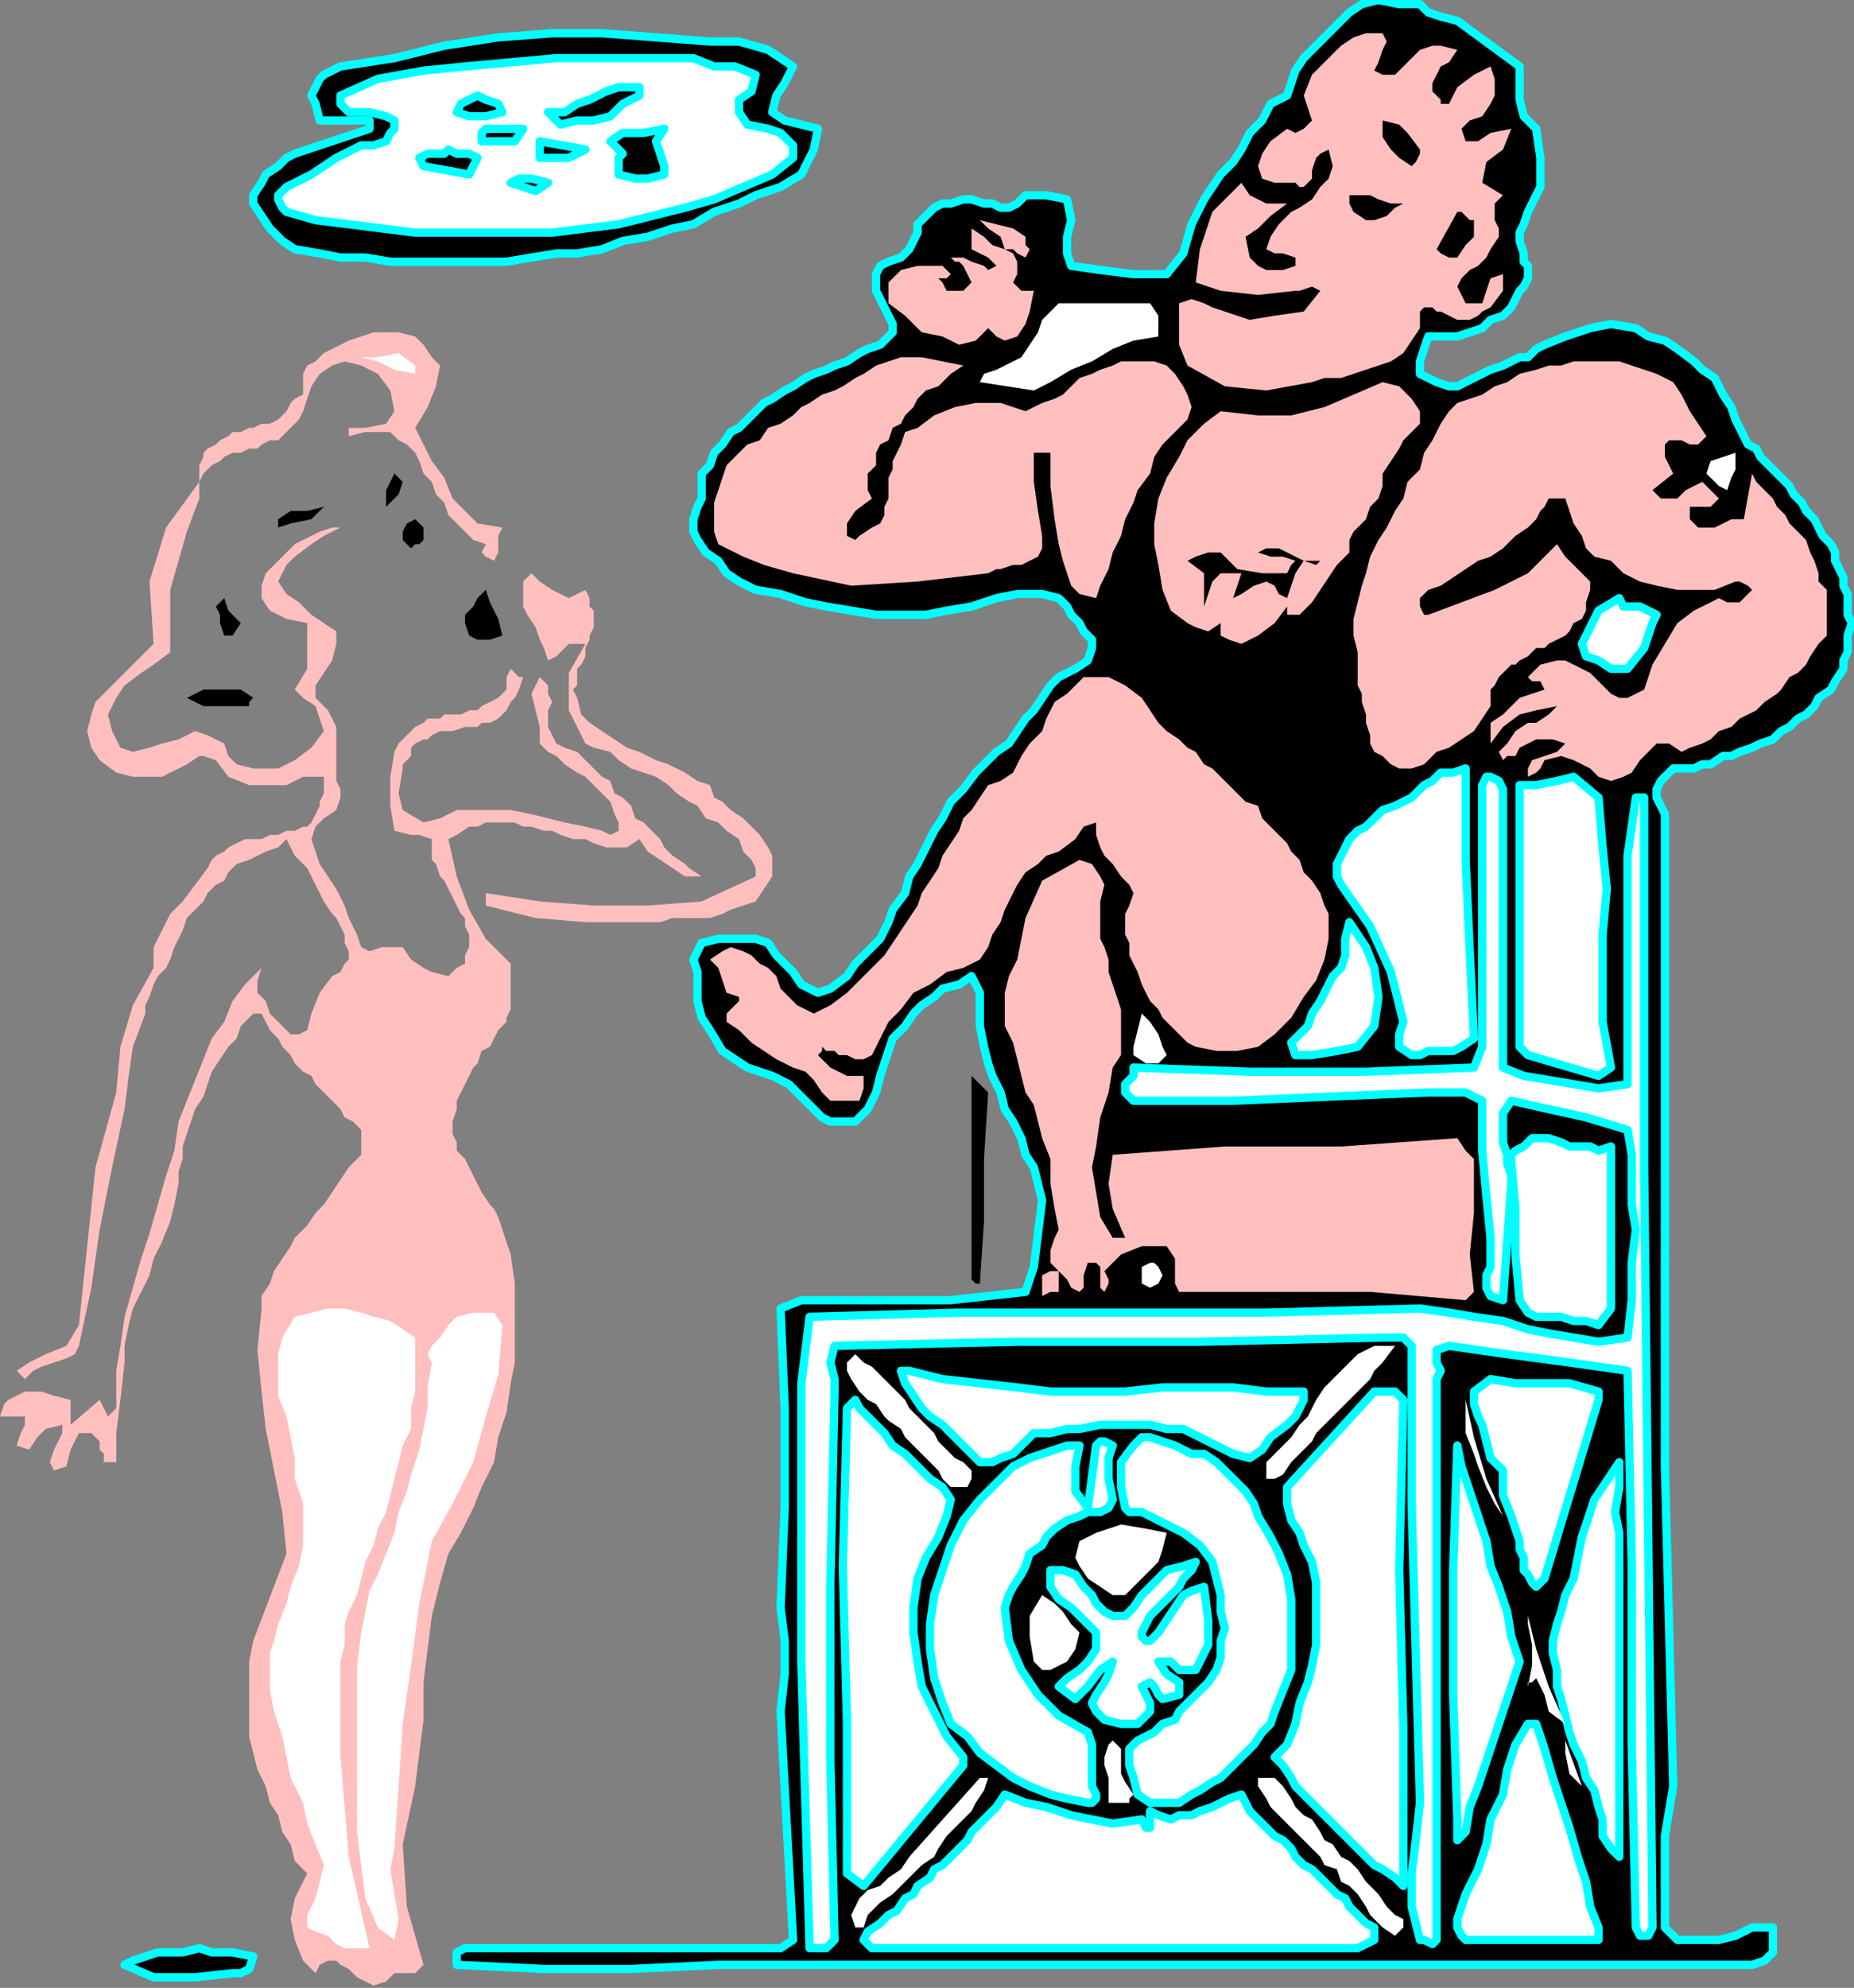 <?xml version="1.0" encoding="UTF-8" standalone="no"?>
<svg
   xmlns:dc="http://purl.org/dc/elements/1.1/"
   xmlns:cc="http://creativecommons.org/ns#"
   xmlns:rdf="http://www.w3.org/1999/02/22-rdf-syntax-ns#"
   xmlns:svg="http://www.w3.org/2000/svg"
   xmlns="http://www.w3.org/2000/svg"
   xmlns:sodipodi="http://sodipodi.sourceforge.net/DTD/sodipodi-0.dtd"
   xmlns:inkscape="http://www.inkscape.org/namespaces/inkscape"
   version="1.0"
   width="139.7mm"
   height="149.691mm"
   id="svg135"
   sodipodi:docname="PESSG211.WMF">
  <rect width="100%" height="100%" fill="#808080" stroke="none"/>
  <sodipodi:namedview
     pagecolor="#ffffff"
     bordercolor="#666666"
     borderopacity="1"
     objecttolerance="10"
     gridtolerance="10"
     guidetolerance="10"
     inkscape:pageopacity="0"
     inkscape:pageshadow="2"
     inkscape:window-width="640"
     inkscape:window-height="480"
     id="namedview137" />
  <defs
     id="defs3">
    <pattern
       id="WMFhbasepattern"
       patternUnits="userSpaceOnUse"
       width="6"
       height="6"
       x="0"
       y="0" />
  </defs>
  <path
     style="fill:#000000;fill-rule:evenodd;fill-opacity:1;stroke:#00ffff;stroke-width:2.365px;stroke-linecap:round;stroke-linejoin:round;stroke-miterlimit:4;stroke-dasharray:none;stroke-opacity:1;"
     d="  M 415.03,5.911   L 432.766,18.916   L 432.766,24.827   L 432.766,28.374   L 433.949,33.103   L 437.496,36.65   L 437.496,36.65   L 438.678,44.926   L 438.678,53.202   L 435.131,60.295   L 435.131,60.295   L 433.949,63.842   L 432.766,66.207   L 432.766,68.571   L 433.949,72.118   L 433.949,74.482   L 435.131,75.665   L 435.131,79.211   L 433.949,81.576   L 432.766,82.758   L 432.766,82.758   L 430.401,87.487   L 428.037,89.852   L 424.489,91.034   L 422.124,93.398   L 418.577,94.581   L 415.03,95.763   L 410.3,95.763   L 406.753,95.763   L 406.753,95.763   L 405.571,99.31   L 404.388,102.857   L 404.388,106.403   L 404.388,106.403   L 406.753,107.586   L 409.118,108.768   L 412.665,109.95   L 415.03,109.95   L 417.395,108.768   L 419.76,107.586   L 422.124,106.403   L 424.489,105.221   L 428.037,104.039   L 430.401,102.857   L 432.766,101.674   L 435.131,101.674   L 437.496,99.31   L 439.861,98.128   L 439.861,98.128   L 445.773,95.763   L 452.867,93.398   L 458.78,92.216   L 465.874,93.398   L 465.874,93.398   L 469.421,95.763   L 474.151,96.945   L 477.698,99.31   L 482.428,102.857   L 484.793,105.221   L 488.34,107.586   L 490.705,112.315   L 493.07,115.861   L 494.252,119.408   L 496.617,124.137   L 496.617,124.137   L 497.799,126.502   L 500.164,127.684   L 501.347,130.049   L 503.712,132.413   L 506.076,134.778   L 507.259,135.96   L 509.624,138.324   L 510.806,140.689   L 513.171,143.053   L 514.353,145.418   L 516.718,147.782   L 517.901,150.147   L 519.083,152.511   L 521.448,154.876   L 522.63,157.24   L 522.63,159.605   L 523.813,161.97   L 524.995,164.334   L 524.995,166.699   L 526.178,169.063   L 526.178,172.61   L 526.178,174.974   L 527.36,177.339   L 526.178,180.886   L 526.178,183.25   L 526.178,185.615   L 524.995,187.979   L 524.995,190.344   L 524.995,190.344   L 522.63,193.891   L 521.448,196.255   L 517.901,198.62   L 516.718,200.984   L 514.353,203.349   L 511.989,204.531   L 509.624,206.895   L 507.259,208.078   L 504.894,210.442   L 501.347,211.624   L 498.982,212.807   L 495.435,213.989   L 493.07,215.171   L 490.705,215.171   L 487.158,217.536   L 484.793,217.536   L 482.428,218.718   L 478.881,218.718   L 476.516,218.718   L 476.516,218.718   L 474.151,221.083   L 472.969,222.265   L 471.786,224.629   L 471.786,226.994   L 472.969,229.358   L 474.151,231.723   L 474.151,234.087   L 474.151,236.452   L 474.151,237.634   L 474.151,238.816   L 474.151,238.816   L 474.151,327.486   L 474.151,417.338   L 476.516,508.372   L 476.516,508.372   L 474.151,522.559   L 474.151,535.564   L 474.151,548.568   L 474.151,548.568   L 477.698,552.115   L 483.61,552.115   L 489.523,552.115   L 494.252,550.933   L 498.982,548.568   L 498.982,548.568   L 504.894,548.568   L 504.894,553.297   L 504.894,555.662   L 502.529,558.026   L 498.982,559.209   L 496.617,559.209   L 496.617,559.209   L 437.496,559.209   L 204.559,559.209   L 179.728,560.391   L 154.897,560.391   L 130.066,559.209   L 130.066,559.209   L 130.066,555.662   L 132.431,554.48   L 135.978,554.48   L 135.978,554.48   L 165.539,554.48   L 192.735,554.48   L 222.295,554.48   L 222.295,554.48   L 225.843,552.115   L 222.295,487.091   L 223.478,476.451   L 223.478,466.992   L 222.295,457.534   L 222.295,457.534   L 223.478,429.16   L 223.478,400.786   L 222.295,372.412   L 222.295,372.412   L 228.207,370.047   L 249.491,370.047   L 270.775,370.047   L 292.058,367.683   L 292.058,367.683   L 294.423,360.589   L 295.605,351.131   L 296.788,341.673   L 296.788,341.673   L 295.605,336.944   L 294.423,332.215   L 292.058,328.668   L 290.876,323.939   L 288.511,319.21   L 286.146,315.663   L 284.964,310.934   L 282.599,306.205   L 281.416,302.658   L 280.234,297.929   L 279.051,292.018   L 279.051,288.471   L 279.051,282.56   L 279.051,282.56   L 276.687,277.831   L 273.139,280.195   L 268.41,281.378   L 266.045,283.742   L 262.498,286.107   L 260.133,288.471   L 257.768,292.018   L 254.221,295.565   L 253.038,299.112   L 251.856,302.658   L 250.673,306.205   L 250.673,306.205   L 249.491,310.934   L 247.126,315.663   L 243.579,319.21   L 243.579,319.21   L 238.849,319.21   L 236.484,319.21   L 234.119,318.028   L 231.755,315.663   L 229.39,313.299   L 227.025,310.934   L 224.66,308.57   L 222.295,307.387   L 219.93,306.205   L 219.93,306.205   L 212.836,303.841   L 205.741,299.112   L 202.194,293.2   L 202.194,293.2   L 199.829,289.654   L 198.647,284.925   L 198.647,281.378   L 198.647,276.649   L 197.464,273.102   L 197.464,273.102   L 199.829,268.373   L 204.559,267.191   L 209.289,267.191   L 215.201,267.191   L 215.201,267.191   L 218.748,268.373   L 221.113,271.92   L 223.478,274.284   L 225.843,276.649   L 228.207,280.195   L 230.572,281.378   L 232.937,282.56   L 236.484,281.378   L 241.214,277.831   L 241.214,277.831   L 243.579,274.284   L 247.126,270.737   L 250.673,267.191   L 253.038,262.462   L 254.221,258.915   L 257.768,254.186   L 258.95,249.457   L 261.315,245.91   L 263.68,241.181   L 266.045,236.452   L 268.41,232.905   L 270.775,228.176   L 274.322,224.629   L 277.869,219.9   L 281.416,216.353   L 281.416,216.353   L 283.781,213.989   L 287.328,211.624   L 289.693,208.078   L 292.058,204.531   L 294.423,202.166   L 296.788,198.62   L 299.153,195.073   L 301.517,192.708   L 306.247,190.344   L 309.794,187.979   L 309.794,187.979   L 310.977,184.432   L 310.977,182.068   L 308.612,179.703   L 307.43,177.339   L 305.065,174.974   L 303.882,172.61   L 301.517,170.245   L 301.517,170.245   L 296.788,169.063   L 289.693,169.063   L 283.781,170.245   L 283.781,170.245   L 276.687,172.61   L 269.592,173.792   L 263.68,174.974   L 256.585,174.974   L 249.491,174.974   L 242.396,173.792   L 235.302,172.61   L 229.39,171.428   L 222.295,169.063   L 215.201,167.881   L 210.471,165.516   L 210.471,165.516   L 206.924,163.152   L 204.559,159.605   L 201.012,157.24   L 198.647,153.694   L 197.464,151.329   L 197.464,147.782   L 197.464,147.782   L 198.647,144.236   L 199.829,141.871   L 199.829,137.142   L 199.829,134.778   L 202.194,132.413   L 202.194,132.413   L 203.376,128.866   L 205.741,126.502   L 208.106,122.955   L 210.471,121.773   L 212.836,119.408   L 215.201,117.044   L 217.566,114.679   L 219.93,113.497   L 223.478,111.132   L 225.843,109.95   L 229.39,107.586   L 231.755,106.403   L 235.302,105.221   L 237.667,104.039   L 241.214,102.857   L 244.761,100.492   L 247.126,99.31   L 250.673,98.128   L 253.038,95.763   L 253.038,95.763   L 254.221,94.581   L 254.221,92.216   L 253.038,89.852   L 251.856,87.487   L 250.673,85.123   L 249.491,82.758   L 249.491,80.394   L 249.491,78.029   L 250.673,75.665   L 250.673,75.665   L 253.038,74.482   L 256.585,73.3   L 257.768,72.118   L 258.95,70.936   L 260.133,68.571   L 261.315,66.207   L 261.315,63.842   L 262.498,62.66   L 264.862,60.295   L 266.045,59.113   L 268.41,57.931   L 270.775,57.931   L 270.775,57.931   L 274.322,56.748   L 276.687,56.748   L 280.234,57.931   L 282.599,57.931   L 284.964,59.113   L 287.328,59.113   L 289.693,57.931   L 292.058,55.566   L 292.058,55.566   L 297.97,55.566   L 303.882,56.748   L 305.065,62.66   L 305.065,62.66   L 303.882,67.389   L 303.882,72.118   L 305.065,75.665   L 305.065,75.665   L 313.342,76.847   L 322.801,78.029   L 332.26,78.029   L 332.26,78.029   L 336.99,72.118   L 339.355,63.842   L 342.902,56.748   L 347.632,49.655   L 347.632,49.655   L 351.179,46.108   L 353.544,42.561   L 355.909,37.832   L 359.456,34.286   L 361.821,29.556   L 366.551,27.192   L 366.551,27.192   L 367.733,23.645   L 368.916,20.098   L 371.28,16.552   L 374.828,13.005   L 377.192,10.64   L 380.74,7.094   L 384.287,3.547   L 384.287,3.547   L 387.834,1.182   L 392.564,0   L 398.476,1.182   L 404.388,1.182   L 404.388,1.182   L 406.753,3.547   L 410.3,4.729   L 415.03,5.911  z "
     id="path5" />
  <path
     style="fill:#000000;fill-rule:evenodd;fill-opacity:1;stroke:#00ffff;stroke-width:2.365px;stroke-linecap:round;stroke-linejoin:round;stroke-miterlimit:4;stroke-dasharray:none;stroke-opacity:1;"
     d="  M 225.843,18.916   L 223.478,23.645   L 221.113,27.192   L 219.93,31.921   L 219.93,31.921   L 223.478,34.286   L 228.207,35.468   L 232.937,36.65   L 232.937,36.65   L 231.755,42.561   L 229.39,47.29   L 228.207,49.655   L 228.207,49.655   L 222.295,53.202   L 215.201,55.566   L 210.471,57.931   L 203.376,60.295   L 197.464,63.842   L 191.552,65.024   L 184.458,67.389   L 177.363,68.571   L 171.451,70.936   L 164.357,72.118   L 158.444,72.118   L 151.35,73.3   L 144.255,74.482   L 137.161,74.482   L 130.066,74.482   L 124.154,74.482   L 117.06,74.482   L 111.148,74.482   L 104.053,73.3   L 96.959,73.3   L 91.046,72.118   L 83.952,70.936   L 83.952,70.936   L 80.405,68.571   L 76.857,65.024   L 74.493,61.477   L 72.128,57.931   L 72.128,57.931   L 72.128,55.566   L 74.493,52.019   L 75.675,49.655   L 79.222,47.29   L 81.587,44.926   L 83.952,43.744   L 87.499,42.561   L 91.046,41.379   L 94.594,40.197   L 98.141,39.015   L 101.688,37.832   L 105.236,36.65   L 105.236,36.65   L 105.236,34.286   L 100.506,34.286   L 95.776,34.286   L 91.046,34.286   L 89.864,29.556   L 89.864,29.556   L 88.682,27.192   L 89.864,24.827   L 91.046,22.463   L 92.229,21.281   L 94.594,20.098   L 96.959,18.916   L 96.959,18.916   L 112.33,16.552   L 126.519,13.005   L 141.891,10.64   L 157.262,9.458   L 171.451,9.458   L 186.823,10.64   L 202.194,11.823   L 202.194,11.823   L 210.471,11.823   L 218.748,14.187   L 225.843,18.916  z "
     id="path7" />
  <path
     style="fill:#ffbfbf;fill-rule:evenodd;fill-opacity:1;stroke:none;"
     d="  M 393.746,9.458   L 394.929,11.823   L 393.746,14.187   L 392.564,17.734   L 391.382,20.098   L 393.746,21.281   L 393.746,21.281   L 397.294,21.281   L 399.658,18.916   L 402.023,16.552   L 404.388,14.187   L 407.935,13.005   L 410.3,13.005   L 415.03,14.187   L 415.03,14.187   L 412.665,17.734   L 410.3,18.916   L 409.118,21.281   L 407.935,23.645   L 407.935,26.01   L 409.118,27.192   L 409.118,27.192   L 410.3,28.374   L 410.3,29.556   L 412.665,29.556   L 412.665,29.556   L 415.03,24.827   L 419.76,21.281   L 424.489,18.916   L 424.489,18.916   L 425.672,22.463   L 425.672,27.192   L 424.489,29.556   L 424.489,29.556   L 422.124,33.103   L 418.577,34.286   L 416.212,36.65   L 417.395,40.197   L 417.395,40.197   L 420.942,40.197   L 424.489,37.832   L 430.401,36.65   L 430.401,36.65   L 428.037,42.561   L 423.307,46.108   L 422.124,52.019   L 422.124,52.019   L 428.037,55.566   L 425.672,57.931   L 425.672,60.295   L 425.672,62.66   L 426.854,65.024   L 426.854,67.389   L 424.489,70.936   L 424.489,70.936   L 423.307,73.3   L 420.942,75.665   L 418.577,76.847   L 416.212,79.211   L 415.03,81.576   L 417.395,86.305   L 417.395,86.305   L 417.395,86.305   L 419.76,86.305   L 422.124,86.305   L 422.124,86.305   L 423.307,82.758   L 424.489,79.211   L 428.037,78.029   L 428.037,78.029   L 428.037,82.758   L 424.489,87.487   L 422.124,88.669   L 422.124,88.669   L 420.942,89.852   L 418.577,91.034   L 416.212,91.034   L 415.03,91.034   L 412.665,89.852   L 410.3,88.669   L 409.118,88.669   L 407.935,87.487   L 406.753,87.487   L 405.571,87.487   L 404.388,88.669   L 404.388,91.034   L 404.388,93.398   L 404.388,93.398   L 402.023,96.945   L 399.658,100.492   L 396.111,102.857   L 392.564,104.039   L 389.017,105.221   L 385.469,106.403   L 381.922,107.586   L 377.192,107.586   L 373.645,108.768   L 373.645,108.768   L 360.639,111.132   L 348.814,109.95   L 338.173,104.039   L 338.173,104.039   L 335.808,98.128   L 335.808,92.216   L 335.808,86.305   L 335.808,86.305   L 339.355,85.123   L 342.902,86.305   L 345.267,87.487   L 348.814,88.669   L 352.362,89.852   L 355.909,91.034   L 355.909,91.034   L 363.003,89.852   L 371.28,88.669   L 376.01,82.758   L 376.01,82.758   L 373.645,81.576   L 370.098,82.758   L 368.916,82.758   L 368.916,82.758   L 358.274,83.94   L 347.632,82.758   L 340.537,80.394   L 340.537,80.394   L 341.72,70.936   L 345.267,60.295   L 353.544,52.019   L 353.544,52.019   L 355.909,55.566   L 360.639,57.931   L 366.551,57.931   L 366.551,57.931   L 361.821,61.477   L 358.274,65.024   L 354.726,67.389   L 355.909,73.3   L 355.909,73.3   L 358.274,75.665   L 360.639,76.847   L 365.368,76.847   L 368.916,75.665   L 368.916,75.665   L 368.916,74.482   L 368.916,74.482   L 368.916,73.3   L 368.916,73.3   L 365.368,72.118   L 363.003,72.118   L 360.639,70.936   L 360.639,70.936   L 361.821,67.389   L 364.186,63.842   L 367.733,60.295   L 370.098,59.113   L 373.645,56.748   L 376.01,53.202   L 378.375,50.837   L 379.557,47.29   L 378.375,42.561   L 378.375,42.561   L 376.01,43.744   L 374.828,44.926   L 373.645,48.473   L 373.645,50.837   L 371.28,53.202   L 370.098,53.202   L 368.916,52.019   L 368.916,52.019   L 363.003,52.019   L 359.456,50.837   L 358.274,47.29   L 358.274,47.29   L 359.456,43.744   L 361.821,40.197   L 366.551,36.65   L 366.551,36.65   L 368.916,37.832   L 371.28,36.65   L 373.645,34.286   L 373.645,34.286   L 372.463,30.739   L 371.28,27.192   L 373.645,21.281   L 373.645,21.281   L 376.01,18.916   L 378.375,16.552   L 381.922,13.005   L 385.469,10.64   L 389.017,9.458   L 393.746,9.458  z "
     id="path9" />
  <path
     style="fill:#ffffff;fill-rule:evenodd;fill-opacity:1;stroke:#00ffff;stroke-width:2.365px;stroke-linecap:round;stroke-linejoin:round;stroke-miterlimit:4;stroke-dasharray:none;stroke-opacity:1;"
     d="  M 215.201,21.281   L 214.018,26.01   L 210.471,28.374   L 210.471,31.921   L 210.471,31.921   L 212.836,35.468   L 218.748,36.65   L 222.295,37.832   L 225.843,41.379   L 225.843,44.926   L 225.843,44.926   L 219.93,49.655   L 211.653,53.202   L 203.376,56.748   L 195.1,59.113   L 185.64,61.477   L 176.181,63.842   L 166.721,65.024   L 157.262,66.207   L 147.803,66.207   L 137.161,66.207   L 127.702,66.207   L 118.242,66.207   L 108.783,65.024   L 99.323,63.842   L 89.864,62.66   L 81.587,60.295   L 81.587,60.295   L 80.405,59.113   L 79.222,56.748   L 79.222,55.566   L 79.222,55.566   L 81.587,53.202   L 86.317,50.837   L 88.682,49.655   L 92.229,47.29   L 95.776,44.926   L 98.141,43.744   L 102.871,41.379   L 106.418,41.379   L 109.965,40.197   L 109.965,40.197   L 111.148,37.832   L 112.33,36.65   L 112.33,34.286   L 112.33,34.286   L 109.965,33.103   L 105.236,31.921   L 102.871,31.921   L 99.323,31.921   L 96.959,29.556   L 96.959,27.192   L 96.959,27.192   L 107.6,22.463   L 120.607,20.098   L 132.431,18.916   L 145.438,17.734   L 158.444,16.552   L 171.451,16.552   L 183.275,16.552   L 197.464,16.552   L 197.464,16.552   L 203.376,18.916   L 209.289,18.916   L 215.201,21.281  z "
     id="path11" />
  <path
     style="fill:#000000;fill-rule:evenodd;fill-opacity:1;stroke:#00ffff;stroke-width:2.365px;stroke-linecap:round;stroke-linejoin:round;stroke-miterlimit:4;stroke-dasharray:none;stroke-opacity:1;"
     d="  M 182.093,27.192   L 177.363,29.556   L 173.816,33.103   L 169.086,34.286   L 169.086,34.286   L 164.357,34.286   L 159.627,35.468   L 156.08,31.921   L 156.08,31.921   L 160.809,31.921   L 164.357,29.556   L 167.904,28.374   L 172.634,26.01   L 176.181,24.827   L 182.093,24.827   L 182.093,24.827   L 182.093,27.192  z "
     id="path13" />
  <path
     style="fill:#000000;fill-rule:evenodd;fill-opacity:1;stroke:#00ffff;stroke-width:2.365px;stroke-linecap:round;stroke-linejoin:round;stroke-miterlimit:4;stroke-dasharray:none;stroke-opacity:1;"
     d="  M 143.073,31.921   L 138.343,33.103   L 133.614,33.103   L 130.066,31.921   L 130.066,31.921   L 131.249,29.556   L 133.614,28.374   L 135.978,27.192   L 135.978,27.192   L 138.343,28.374   L 141.891,29.556   L 143.073,31.921  z "
     id="path15" />
  <path
     style="fill:#000000;fill-rule:evenodd;fill-opacity:1;stroke:none;"
     d="  M 404.388,42.561   L 404.388,43.744   L 403.206,46.108   L 402.023,47.29   L 402.023,47.29   L 398.476,44.926   L 396.111,42.561   L 393.746,39.015   L 393.746,34.286   L 393.746,34.286   L 398.476,35.468   L 400.841,37.832   L 404.388,42.561  z "
     id="path17" />
  <path
     style="fill:#000000;fill-rule:evenodd;fill-opacity:1;stroke:#00ffff;stroke-width:2.365px;stroke-linecap:round;stroke-linejoin:round;stroke-miterlimit:4;stroke-dasharray:none;stroke-opacity:1;"
     d="  M 148.985,36.65   L 146.62,40.197   L 144.255,40.197   L 140.708,40.197   L 138.343,40.197   L 138.343,40.197   L 137.161,40.197   L 137.161,37.832   L 138.343,36.65   L 138.343,36.65   L 140.708,36.65   L 144.255,36.65   L 148.985,36.65  z "
     id="path19" />
  <path
     style="fill:#000000;fill-rule:evenodd;fill-opacity:1;stroke:#00ffff;stroke-width:2.365px;stroke-linecap:round;stroke-linejoin:round;stroke-miterlimit:4;stroke-dasharray:none;stroke-opacity:1;"
     d="  M 189.187,36.65   L 186.823,40.197   L 188.005,43.744   L 189.187,47.29   L 189.187,49.655   L 189.187,49.655   L 184.458,50.837   L 180.91,50.837   L 176.181,49.655   L 176.181,49.655   L 176.181,49.655   L 176.181,48.473   L 176.181,47.29   L 176.181,47.29   L 176.181,44.926   L 177.363,43.744   L 176.181,42.561   L 176.181,42.561   L 173.816,40.197   L 177.363,37.832   L 183.275,37.832   L 189.187,36.65  z "
     id="path21" />
  <path
     style="fill:#000000;fill-rule:evenodd;fill-opacity:1;stroke:#00ffff;stroke-width:2.365px;stroke-linecap:round;stroke-linejoin:round;stroke-miterlimit:4;stroke-dasharray:none;stroke-opacity:1;"
     d="  M 166.721,42.561   L 164.357,43.744   L 161.992,44.926   L 158.444,44.926   L 158.444,44.926   L 153.715,44.926   L 153.715,40.197   L 166.721,42.561  z "
     id="path23" />
  <path
     style="fill:#000000;fill-rule:evenodd;fill-opacity:1;stroke:#00ffff;stroke-width:2.365px;stroke-linecap:round;stroke-linejoin:round;stroke-miterlimit:4;stroke-dasharray:none;stroke-opacity:1;"
     d="  M 135.978,44.926   L 134.796,47.29   L 133.614,49.655   L 133.614,49.655   L 133.614,49.655   L 120.607,47.29   L 119.425,44.926   L 121.789,43.744   L 122.972,43.744   L 126.519,43.744   L 127.702,42.561   L 127.702,42.561   L 130.066,43.744   L 133.614,43.744   L 135.978,44.926  z "
     id="path25" />
  <path
     style="fill:#000000;fill-rule:evenodd;fill-opacity:1;stroke:#00ffff;stroke-width:2.365px;stroke-linecap:round;stroke-linejoin:round;stroke-miterlimit:4;stroke-dasharray:none;stroke-opacity:1;"
     d="  M 156.08,52.019   L 152.532,54.384   L 148.985,53.202   L 145.438,52.019   L 145.438,52.019   L 147.803,50.837   L 151.35,50.837   L 156.08,52.019  z "
     id="path27" />
  <path
     style="fill:#000000;fill-rule:evenodd;fill-opacity:1;stroke:none;"
     d="  M 399.658,57.931   L 397.294,59.113   L 394.929,61.477   L 391.382,62.66   L 391.382,62.66   L 389.017,62.66   L 385.469,60.295   L 384.287,57.931   L 384.287,57.931   L 384.287,55.566   L 386.652,55.566   L 390.199,55.566   L 392.564,56.748   L 396.111,57.931   L 399.658,57.931  z "
     id="path29" />
  <path
     style="fill:#000000;fill-rule:evenodd;fill-opacity:1;stroke:none;"
     d="  M 419.76,62.66   L 419.76,67.389   L 417.395,69.753   L 415.03,73.3   L 415.03,73.3   L 412.665,73.3   L 410.3,72.118   L 409.118,70.936   L 409.118,70.936   L 415.03,60.295   L 416.212,60.295   L 418.577,62.66   L 419.76,62.66  z "
     id="path31" />
  <path
     style="fill:#ffbfbf;fill-rule:evenodd;fill-opacity:1;stroke:none;"
     d="  M 292.058,67.389   L 292.058,69.753   L 293.241,70.936   L 292.058,73.3   L 292.058,73.3   L 289.693,72.118   L 288.511,70.936   L 286.146,70.936   L 286.146,70.936   L 288.511,72.118   L 289.693,74.482   L 289.693,75.665   L 289.693,78.029   L 288.511,80.394   L 289.693,81.576   L 290.876,82.758   L 294.423,82.758   L 294.423,82.758   L 293.241,88.669   L 292.058,92.216   L 289.693,95.763   L 289.693,95.763   L 286.146,96.945   L 283.781,95.763   L 281.416,93.398   L 281.416,93.398   L 281.416,93.398   L 277.869,96.945   L 273.139,98.128   L 268.41,95.763   L 268.41,95.763   L 262.498,94.581   L 257.768,89.852   L 253.038,86.305   L 253.038,86.305   L 253.038,80.394   L 256.585,76.847   L 261.315,75.665   L 261.315,75.665   L 264.862,75.665   L 268.41,75.665   L 270.775,78.029   L 270.775,78.029   L 269.592,79.211   L 267.227,79.211   L 268.41,80.394   L 268.41,80.394   L 269.592,82.758   L 270.775,82.758   L 274.322,82.758   L 274.322,82.758   L 276.687,80.394   L 275.504,78.029   L 274.322,75.665   L 274.322,75.665   L 273.139,74.482   L 271.957,74.482   L 270.775,73.3   L 270.775,73.3   L 270.775,73.3   L 274.322,73.3   L 276.687,74.482   L 280.234,75.665   L 281.416,76.847   L 283.781,75.665   L 283.781,75.665   L 281.416,73.3   L 276.687,70.936   L 276.687,65.024   L 276.687,65.024   L 280.234,67.389   L 282.599,69.753   L 286.146,70.936   L 286.146,70.936   L 284.964,67.389   L 281.416,65.024   L 279.051,62.66   L 279.051,62.66   L 283.781,63.842   L 288.511,65.024   L 292.058,67.389  z "
     id="path33" />
  <path
     style="fill:#ffffff;fill-rule:evenodd;fill-opacity:1;stroke:none;"
     d="  M 327.531,86.305   L 329.896,89.852   L 329.896,92.216   L 329.896,95.763   L 329.896,95.763   L 322.801,96.945   L 316.889,99.31   L 310.977,102.857   L 305.065,105.221   L 299.153,108.768   L 294.423,111.132   L 294.423,111.132   L 279.051,108.768   L 280.234,106.403   L 283.781,105.221   L 286.146,104.039   L 286.146,104.039   L 290.876,101.674   L 293.241,98.128   L 295.605,94.581   L 296.788,91.034   L 299.153,88.669   L 301.517,86.305   L 301.517,86.305   L 327.531,86.305  z "
     id="path35" />
  <path
     style="fill:#ffbfbf;fill-rule:evenodd;fill-opacity:1;stroke:none;"
     d="  M 125.337,104.039   L 124.154,109.95   L 121.789,115.861   L 118.242,121.773   L 118.242,121.773   L 120.607,126.502   L 122.972,131.231   L 126.519,135.96   L 128.884,141.871   L 132.431,145.418   L 135.978,148.965   L 143.073,150.147   L 143.073,150.147   L 141.891,152.511   L 141.891,157.24   L 140.708,159.605   L 140.708,159.605   L 138.343,158.423   L 137.161,157.24   L 138.343,154.876   L 138.343,154.876   L 134.796,153.694   L 132.431,151.329   L 130.066,148.965   L 127.702,146.6   L 126.519,143.053   L 124.154,140.689   L 122.972,137.142   L 120.607,134.778   L 119.425,131.231   L 118.242,128.866   L 115.877,126.502   L 113.512,125.32   L 111.148,122.955   L 107.6,122.955   L 104.053,122.955   L 99.323,124.137   L 99.323,124.137   L 99.323,121.773   L 104.053,121.773   L 109.965,120.59   L 112.33,117.044   L 112.33,117.044   L 111.148,111.132   L 107.6,106.403   L 102.871,104.039   L 102.871,104.039   L 98.141,102.857   L 94.594,104.039   L 91.046,106.403   L 88.682,109.95   L 87.499,113.497   L 87.499,113.497   L 86.317,117.044   L 85.134,119.408   L 83.952,120.59   L 82.77,121.773   L 81.587,122.955   L 79.222,125.32   L 76.857,125.32   L 74.493,126.502   L 73.31,127.684   L 70.945,127.684   L 68.58,128.866   L 66.216,128.866   L 63.851,130.049   L 62.668,131.231   L 60.303,132.413   L 59.121,133.595   L 57.939,134.778   L 56.756,137.142   L 56.756,139.507   L 56.756,141.871   L 56.756,141.871   L 53.209,151.329   L 50.844,159.605   L 48.479,167.881   L 48.479,176.157   L 48.479,185.615   L 48.479,185.615   L 43.75,189.162   L 40.202,191.526   L 35.473,195.073   L 33.108,198.62   L 30.743,203.349   L 30.743,203.349   L 31.925,208.078   L 34.29,212.807   L 37.837,213.989   L 37.837,213.989   L 42.567,212.807   L 46.114,211.624   L 50.844,210.442   L 55.574,208.078   L 59.121,209.26   L 63.851,211.624   L 63.851,211.624   L 65.033,215.171   L 67.398,217.536   L 72.128,218.718   L 75.675,218.718   L 79.222,218.718   L 79.222,218.718   L 83.952,216.353   L 88.682,212.807   L 92.229,208.078   L 92.229,208.078   L 91.046,204.531   L 89.864,200.984   L 86.317,198.62   L 83.952,196.255   L 83.952,196.255   L 87.499,190.344   L 87.499,184.432   L 87.499,177.339   L 87.499,177.339   L 81.587,176.157   L 76.857,173.792   L 74.493,170.245   L 74.493,170.245   L 74.493,166.699   L 75.675,163.152   L 79.222,159.605   L 81.587,157.24   L 83.952,154.876   L 88.682,152.511   L 91.046,151.329   L 94.594,150.147   L 94.594,150.147   L 96.959,150.147   L 92.229,152.511   L 88.682,154.876   L 83.952,158.423   L 81.587,160.787   L 79.222,165.516   L 79.222,165.516   L 81.587,169.063   L 85.134,171.428   L 88.682,174.974   L 92.229,177.339   L 95.776,179.703   L 95.776,183.25   L 94.594,187.979   L 94.594,187.979   L 92.229,191.526   L 89.864,195.073   L 89.864,198.62   L 89.864,198.62   L 91.046,199.802   L 93.411,202.166   L 94.594,204.531   L 95.776,206.895   L 95.776,208.078   L 95.776,211.624   L 95.776,213.989   L 95.776,217.536   L 95.776,219.9   L 95.776,222.265   L 96.959,224.629   L 96.959,226.994   L 96.959,226.994   L 95.776,230.541   L 92.229,232.905   L 89.864,235.27   L 88.682,238.816   L 89.864,242.363   L 89.864,242.363   L 91.046,245.91   L 93.411,249.457   L 95.776,253.004   L 98.141,257.733   L 99.323,261.279   L 101.688,266.008   L 102.871,269.555   L 102.871,269.555   L 105.236,270.737   L 108.783,269.555   L 112.33,269.555   L 114.695,269.555   L 114.695,269.555   L 117.06,273.102   L 120.607,275.466   L 122.972,276.649   L 127.702,277.831   L 127.702,277.831   L 130.066,275.466   L 132.431,274.284   L 132.431,271.92   L 133.614,269.555   L 133.614,268.373   L 133.614,266.008   L 132.431,263.644   L 132.431,261.279   L 131.249,260.097   L 130.066,257.733   L 128.884,255.368   L 127.702,253.004   L 126.519,250.639   L 125.337,249.457   L 124.154,245.91   L 122.972,244.728   L 122.972,242.363   L 122.972,238.816   L 122.972,238.816   L 119.425,237.634   L 117.06,237.634   L 112.33,236.452   L 112.33,236.452   L 111.148,229.358   L 111.148,221.083   L 112.33,213.989   L 112.33,213.989   L 113.512,211.624   L 114.695,210.442   L 117.06,208.078   L 118.242,206.895   L 120.607,205.713   L 121.789,204.531   L 125.337,204.531   L 126.519,203.349   L 128.884,203.349   L 131.249,203.349   L 133.614,202.166   L 135.978,202.166   L 137.161,200.984   L 139.526,199.802   L 141.891,198.62   L 143.073,197.437   L 144.255,196.255   L 144.255,192.708   L 145.438,190.344   L 145.438,190.344   L 146.62,191.526   L 147.803,192.708   L 148.985,192.708   L 148.985,192.708   L 147.803,196.255   L 146.62,198.62   L 145.438,199.802   L 144.255,202.166   L 143.073,203.349   L 141.891,204.531   L 139.526,205.713   L 137.161,205.713   L 135.978,206.895   L 133.614,206.895   L 132.431,206.895   L 128.884,208.078   L 127.702,208.078   L 125.337,208.078   L 122.972,209.26   L 121.789,210.442   L 120.607,210.442   L 118.242,211.624   L 117.06,212.807   L 117.06,215.171   L 114.695,217.536   L 114.695,218.718   L 114.695,218.718   L 113.512,225.812   L 114.695,230.541   L 120.607,234.087   L 120.607,234.087   L 125.337,232.905   L 130.066,230.541   L 134.796,230.541   L 140.708,230.541   L 145.438,230.541   L 151.35,231.723   L 156.08,232.905   L 160.809,234.087   L 166.721,235.27   L 171.451,236.452   L 171.451,236.452   L 173.816,237.634   L 176.181,236.452   L 176.181,234.087   L 176.181,234.087   L 174.998,231.723   L 173.816,228.176   L 171.451,225.812   L 169.086,223.447   L 166.721,221.083   L 164.357,219.9   L 160.809,217.536   L 158.444,215.171   L 156.08,213.989   L 153.715,211.624   L 153.715,211.624   L 153.715,206.895   L 152.532,202.166   L 151.35,197.437   L 153.715,192.708   L 153.715,192.708   L 156.08,195.073   L 156.08,197.437   L 157.262,199.802   L 156.08,202.166   L 156.08,204.531   L 156.08,206.895   L 157.262,209.26   L 158.444,211.624   L 158.444,211.624   L 160.809,212.807   L 164.357,213.989   L 166.721,216.353   L 169.086,218.718   L 171.451,221.083   L 173.816,222.265   L 174.998,225.812   L 177.363,226.994   L 179.728,229.358   L 180.91,232.905   L 183.275,234.087   L 185.64,236.452   L 188.005,238.816   L 189.187,241.181   L 191.552,243.545   L 195.1,245.91   L 196.282,247.092   L 199.829,249.457   L 199.829,249.457   L 199.829,249.457   L 195.1,249.457   L 191.552,247.092   L 188.005,244.728   L 184.458,242.363   L 182.093,238.816   L 182.093,238.816   L 178.546,241.181   L 174.998,241.181   L 172.634,241.181   L 169.086,239.999   L 166.721,238.816   L 163.174,238.816   L 159.627,237.634   L 157.262,236.452   L 154.897,236.452   L 151.35,235.27   L 148.985,235.27   L 146.62,234.087   L 143.073,234.087   L 140.708,234.087   L 138.343,234.087   L 135.978,235.27   L 133.614,235.27   L 130.066,237.634   L 127.702,238.816   L 127.702,238.816   L 130.066,249.457   L 133.614,258.915   L 138.343,267.191   L 138.343,267.191   L 141.891,270.737   L 145.438,274.284   L 145.438,277.831   L 145.438,277.831   L 145.438,281.378   L 145.438,283.742   L 145.438,287.289   L 144.255,289.654   L 144.255,290.836   L 141.891,293.2   L 140.708,295.565   L 139.526,297.929   L 137.161,299.112   L 135.978,302.658   L 134.796,303.841   L 133.614,306.205   L 132.431,308.57   L 131.249,310.934   L 130.066,313.299   L 130.066,315.663   L 130.066,315.663   L 128.884,319.21   L 128.884,322.757   L 130.066,325.121   L 130.066,327.486   L 132.431,329.85   L 133.614,332.215   L 134.796,334.579   L 135.978,336.944   L 137.161,339.308   L 139.526,342.855   L 140.708,344.037   L 141.891,346.402   L 143.073,349.949   L 143.073,349.949   L 145.438,357.042   L 146.62,365.318   L 146.62,372.412   L 146.62,379.505   L 146.62,387.781   L 145.438,393.692   L 144.255,401.968   L 141.891,409.062   L 140.708,416.155   L 137.161,423.249   L 134.796,429.16   L 131.249,436.254   L 127.702,442.165   L 127.702,442.165   L 125.337,450.441   L 122.972,459.899   L 121.789,469.357   L 120.607,478.815   L 120.607,489.455   L 119.425,498.913   L 118.242,508.372   L 118.242,508.372   L 114.695,524.923   L 115.877,542.657   L 120.607,559.209   L 120.607,559.209   L 118.242,561.573   L 117.06,561.573   L 113.512,561.573   L 112.33,561.573   L 111.148,562.755   L 109.965,563.938   L 109.965,563.938   L 106.418,565.12   L 104.053,563.938   L 101.688,562.755   L 99.323,560.391   L 96.959,559.209   L 95.776,558.026   L 93.411,558.026   L 91.046,559.209   L 89.864,561.573   L 89.864,561.573   L 86.317,558.026   L 83.952,552.115   L 82.77,546.204   L 83.952,540.293   L 87.499,533.199   L 87.499,533.199   L 83.952,529.652   L 82.77,524.923   L 80.405,521.376   L 79.222,516.647   L 76.857,513.101   L 75.675,508.372   L 73.31,503.643   L 72.128,498.913   L 70.945,494.184   L 70.945,489.455   L 70.945,483.544   L 70.945,478.815   L 70.945,472.904   L 72.128,466.992   L 72.128,466.992   L 81.587,442.165   L 80.405,430.342   L 78.04,418.52   L 75.675,406.697   L 74.493,396.057   L 73.31,384.234   L 74.493,372.412   L 74.493,372.412   L 74.493,368.865   L 76.857,365.318   L 78.04,361.771   L 80.405,358.225   L 82.77,354.678   L 83.952,352.313   L 87.499,348.767   L 89.864,345.22   L 92.229,342.855   L 94.594,339.308   L 96.959,335.762   L 99.323,332.215   L 102.871,328.668   L 102.871,328.668   L 102.871,321.575   L 100.506,319.21   L 98.141,318.028   L 96.959,315.663   L 94.594,313.299   L 92.229,310.934   L 89.864,308.57   L 88.682,306.205   L 86.317,305.023   L 83.952,302.658   L 82.77,300.294   L 80.405,297.929   L 79.222,295.565   L 76.857,293.2   L 75.675,290.836   L 74.493,288.471   L 74.493,288.471   L 72.128,288.471   L 68.58,292.018   L 67.398,295.565   L 65.033,297.929   L 62.668,301.476   L 60.303,305.023   L 59.121,308.57   L 57.939,312.116   L 55.574,315.663   L 54.391,319.21   L 53.209,322.757   L 52.027,326.304   L 52.027,329.85   L 50.844,333.397   L 50.844,336.944   L 50.844,336.944   L 49.662,342.855   L 48.479,347.584   L 46.114,353.496   L 43.75,358.225   L 42.567,362.954   L 40.202,367.683   L 37.837,372.412   L 36.655,377.141   L 35.473,383.052   L 35.473,387.781   L 35.473,387.781   L 34.29,398.421   L 33.108,407.88   L 33.108,416.155   L 33.108,416.155   L 30.743,416.155   L 29.561,416.155   L 29.561,413.791   L 28.378,412.609   L 28.378,410.244   L 27.196,409.062   L 26.013,407.88   L 22.466,407.88   L 22.466,407.88   L 20.101,412.609   L 18.919,417.338   L 15.371,418.52   L 15.371,418.52   L 14.189,416.155   L 15.371,412.609   L 16.554,410.244   L 17.736,407.88   L 17.736,405.515   L 17.736,405.515   L 13.007,406.697   L 10.642,409.062   L 8.277,412.609   L 4.73,411.426   L 4.73,411.426   L 5.912,407.88   L 7.095,405.515   L 7.095,403.15   L 7.095,403.15   L 0,403.15   L 1.182,399.604   L 2.365,398.421   L 4.73,397.239   L 7.095,396.057   L 7.095,396.057   L 11.824,396.057   L 15.371,397.239   L 20.101,398.421   L 20.101,398.421   L 20.101,401.968   L 20.101,404.333   L 20.101,405.515   L 20.101,405.515   L 28.378,398.421   L 30.743,403.15   L 33.108,400.786   L 33.108,399.604   L 33.108,396.057   L 33.108,393.692   L 33.108,390.146   L 33.108,390.146   L 34.29,383.052   L 35.473,374.776   L 37.837,366.5   L 40.202,358.225   L 42.567,351.131   L 44.932,342.855   L 47.297,334.579   L 49.662,327.486   L 50.844,319.21   L 50.844,319.21   L 53.209,313.299   L 55.574,307.387   L 57.939,301.476   L 60.303,295.565   L 63.851,290.836   L 66.216,284.925   L 69.763,280.195   L 74.493,275.466   L 74.493,275.466   L 73.31,279.013   L 73.31,282.56   L 75.675,284.925   L 76.857,288.471   L 79.222,290.836   L 81.587,293.2   L 81.587,293.2   L 82.77,294.383   L 85.134,294.383   L 87.499,293.2   L 87.499,293.2   L 88.682,288.471   L 91.046,282.56   L 94.594,277.831   L 94.594,277.831   L 96.959,276.649   L 98.141,274.284   L 99.323,273.102   L 99.323,270.737   L 98.141,268.373   L 98.141,266.008   L 96.959,263.644   L 95.776,261.279   L 94.594,260.097   L 94.594,260.097   L 92.229,256.55   L 89.864,251.821   L 87.499,247.092   L 83.952,243.545   L 81.587,238.816   L 81.587,238.816   L 79.222,241.181   L 75.675,242.363   L 73.31,243.545   L 70.945,244.728   L 67.398,245.91   L 65.033,248.274   L 63.851,250.639   L 61.486,251.821   L 59.121,254.186   L 57.939,256.55   L 55.574,258.915   L 53.209,261.279   L 52.027,264.826   L 50.844,267.191   L 49.662,269.555   L 48.479,273.102   L 47.297,275.466   L 44.932,277.831   L 43.75,280.195   L 42.567,283.742   L 41.385,286.107   L 41.385,288.471   L 41.385,288.471   L 37.837,297.929   L 36.655,306.205   L 35.473,315.663   L 35.473,315.663   L 31.925,332.215   L 28.378,349.949   L 26.013,366.5   L 22.466,383.052   L 22.466,383.052   L 21.284,385.417   L 18.919,386.599   L 15.371,387.781   L 11.824,388.963   L 9.459,390.146   L 7.095,392.51   L 7.095,392.51   L 4.73,390.146   L 8.277,387.781   L 13.007,385.417   L 18.919,383.052   L 22.466,377.141   L 22.466,377.141   L 24.831,354.678   L 27.196,332.215   L 33.108,310.934   L 33.108,310.934   L 34.29,297.929   L 37.837,286.107   L 43.75,275.466   L 43.75,275.466   L 43.75,269.555   L 46.114,264.826   L 48.479,260.097   L 52.027,256.55   L 55.574,251.821   L 59.121,247.092   L 59.121,247.092   L 60.303,244.728   L 61.486,243.545   L 63.851,242.363   L 65.033,241.181   L 67.398,239.999   L 69.763,238.816   L 72.128,238.816   L 74.493,238.816   L 76.857,237.634   L 79.222,237.634   L 81.587,236.452   L 83.952,236.452   L 86.317,235.27   L 87.499,235.27   L 88.682,234.087   L 89.864,231.723   L 91.046,229.358   L 91.046,228.176   L 92.229,225.812   L 92.229,221.083   L 92.229,221.083   L 86.317,221.083   L 81.587,223.447   L 76.857,223.447   L 76.857,223.447   L 70.945,223.447   L 65.033,221.083   L 61.486,216.353   L 61.486,216.353   L 57.939,215.171   L 56.756,215.171   L 53.209,217.536   L 50.844,218.718   L 48.479,219.9   L 46.114,221.083   L 43.75,221.083   L 43.75,221.083   L 37.837,221.083   L 33.108,219.9   L 28.378,216.353   L 28.378,216.353   L 26.013,212.807   L 24.831,208.078   L 26.013,203.349   L 27.196,199.802   L 30.743,196.255   L 30.743,196.255   L 43.75,183.25   L 42.567,165.516   L 47.297,150.147   L 56.756,137.142   L 56.756,137.142   L 56.756,134.778   L 56.756,132.413   L 57.939,130.049   L 57.939,128.866   L 59.121,127.684   L 61.486,126.502   L 62.668,125.32   L 65.033,124.137   L 66.216,122.955   L 68.58,122.955   L 70.945,121.773   L 72.128,121.773   L 74.493,120.59   L 76.857,120.59   L 79.222,119.408   L 80.405,118.226   L 81.587,117.044   L 82.77,114.679   L 83.952,113.497   L 86.317,112.315   L 86.317,109.95   L 86.317,106.403   L 87.499,104.039   L 87.499,104.039   L 89.864,102.857   L 92.229,100.492   L 96.959,98.128   L 99.323,96.945   L 102.871,95.763   L 106.418,94.581   L 109.965,94.581   L 113.512,94.581   L 118.242,95.763   L 118.242,95.763   L 120.607,98.128   L 122.972,101.674   L 125.337,104.039  z "
     id="path37" />
  <path
     style="fill:#ffffff;fill-rule:evenodd;fill-opacity:1;stroke:none;"
     d="  M 118.242,104.039   L 118.242,106.403   L 112.33,105.221   L 107.6,102.857   L 102.871,101.674   L 102.871,101.674   L 107.6,101.674   L 113.512,100.492   L 118.242,104.039  z "
     id="path39" />
  <path
     style="fill:#ffbfbf;fill-rule:evenodd;fill-opacity:1;stroke:none;"
     d="  M 274.322,104.039   L 270.775,106.403   L 267.227,109.95   L 263.68,111.132   L 263.68,111.132   L 261.315,113.497   L 260.133,115.861   L 257.768,118.226   L 256.585,120.59   L 254.221,121.773   L 253.038,125.32   L 250.673,126.502   L 249.491,128.866   L 249.491,132.413   L 247.126,134.778   L 247.126,137.142   L 247.126,139.507   L 248.309,141.871   L 248.309,141.871   L 243.579,145.418   L 241.214,148.965   L 241.214,152.511   L 241.214,152.511   L 243.579,153.694   L 244.761,152.511   L 248.309,150.147   L 248.309,150.147   L 250.673,148.965   L 251.856,146.6   L 251.856,144.236   L 253.038,141.871   L 253.038,138.324   L 253.038,135.96   L 254.221,133.595   L 254.221,131.231   L 255.403,128.866   L 256.585,126.502   L 257.768,122.955   L 261.315,121.773   L 261.315,121.773   L 266.045,118.226   L 271.957,115.861   L 277.869,114.679   L 284.964,114.679   L 292.058,117.044   L 292.058,117.044   L 294.423,115.861   L 296.788,114.679   L 300.335,113.497   L 302.7,112.315   L 305.065,109.95   L 307.43,107.586   L 310.977,106.403   L 313.342,105.221   L 316.889,104.039   L 319.254,102.857   L 322.801,102.857   L 326.348,102.857   L 328.713,102.857   L 332.26,104.039   L 332.26,104.039   L 334.625,106.403   L 336.99,109.95   L 338.173,112.315   L 339.355,115.861   L 338.173,119.408   L 338.173,119.408   L 334.625,122.955   L 331.078,126.502   L 328.713,130.049   L 327.531,134.778   L 323.983,139.507   L 322.801,143.053   L 320.436,147.782   L 319.254,152.511   L 316.889,157.24   L 315.707,161.97   L 313.342,166.699   L 312.159,170.245   L 312.159,170.245   L 307.43,169.063   L 305.065,166.699   L 303.882,163.152   L 302.7,159.605   L 301.517,154.876   L 301.517,154.876   L 300.335,147.782   L 299.153,138.324   L 299.153,128.866   L 299.153,128.866   L 297.97,128.866   L 296.788,128.866   L 294.423,128.866   L 294.423,128.866   L 294.423,128.866   L 294.423,137.142   L 295.605,145.418   L 296.788,152.511   L 296.788,152.511   L 296.788,156.058   L 295.605,158.423   L 293.241,159.605   L 290.876,160.787   L 288.511,160.787   L 284.964,161.97   L 283.781,161.97   L 281.416,163.152   L 281.416,163.152   L 261.315,165.516   L 242.396,166.699   L 225.843,163.152   L 225.843,163.152   L 217.566,160.787   L 211.653,158.423   L 204.559,154.876   L 204.559,154.876   L 203.376,151.329   L 203.376,147.782   L 203.376,143.053   L 204.559,139.507   L 205.741,135.96   L 206.924,132.413   L 206.924,132.413   L 210.471,128.866   L 212.836,126.502   L 216.383,125.32   L 218.748,121.773   L 222.295,120.59   L 225.843,118.226   L 228.207,115.861   L 230.572,114.679   L 234.119,112.315   L 237.667,111.132   L 240.032,109.95   L 243.579,107.586   L 245.944,106.403   L 249.491,104.039   L 253.038,102.857   L 256.585,101.674   L 256.585,101.674   L 262.498,101.674   L 268.41,102.857   L 274.322,104.039  z "
     id="path41" />
  <path
     style="fill:#ffbfbf;fill-rule:evenodd;fill-opacity:1;stroke:none;"
     d="  M 476.516,108.768   L 478.881,112.315   L 481.246,117.044   L 483.61,120.59   L 485.975,124.137   L 485.975,124.137   L 483.61,126.502   L 481.246,126.502   L 478.881,125.32   L 476.516,125.32   L 475.333,125.32   L 474.151,126.502   L 474.151,126.502   L 474.151,130.049   L 475.333,132.413   L 476.516,134.778   L 476.516,134.778   L 470.604,139.507   L 472.969,141.871   L 475.333,141.871   L 477.698,141.871   L 480.063,139.507   L 482.428,138.324   L 484.793,137.142   L 485.975,138.324   L 489.523,141.871   L 489.523,141.871   L 487.158,144.236   L 483.61,144.236   L 481.246,144.236   L 481.246,147.782   L 481.246,147.782   L 483.61,150.147   L 485.975,150.147   L 488.34,150.147   L 490.705,148.965   L 493.07,147.782   L 496.617,147.782   L 496.617,147.782   L 498.982,134.778   L 500.164,137.142   L 502.529,139.507   L 504.894,141.871   L 506.076,144.236   L 508.441,146.6   L 509.624,148.965   L 511.989,151.329   L 514.353,153.694   L 515.536,157.24   L 516.718,159.605   L 517.901,163.152   L 517.901,165.516   L 520.265,167.881   L 520.265,171.428   L 520.265,173.792   L 520.265,177.339   L 520.265,180.886   L 520.265,180.886   L 517.901,183.25   L 515.536,186.797   L 514.353,189.162   L 511.989,191.526   L 509.624,192.708   L 507.259,196.255   L 506.076,197.437   L 502.529,199.802   L 500.164,202.166   L 497.799,203.349   L 495.435,204.531   L 493.07,206.895   L 489.523,208.078   L 487.158,210.442   L 484.793,211.624   L 481.246,212.807   L 478.881,213.989   L 478.881,213.989   L 475.333,211.624   L 471.786,211.624   L 469.421,213.989   L 467.057,216.353   L 464.692,219.9   L 462.327,221.083   L 458.78,222.265   L 455.232,221.083   L 455.232,221.083   L 452.867,218.718   L 448.138,216.353   L 444.59,215.171   L 439.861,216.353   L 439.861,216.353   L 438.678,218.718   L 437.496,219.9   L 435.131,221.083   L 435.131,221.083   L 435.131,218.718   L 436.314,216.353   L 439.861,215.171   L 443.408,213.989   L 445.773,211.624   L 445.773,211.624   L 442.226,210.442   L 439.861,210.442   L 437.496,210.442   L 435.131,211.624   L 432.766,212.807   L 431.584,215.171   L 429.219,215.171   L 428.037,216.353   L 428.037,216.353   L 426.854,213.989   L 429.219,211.624   L 431.584,208.078   L 435.131,205.713   L 435.131,205.713   L 437.496,205.713   L 441.043,203.349   L 443.408,200.984   L 443.408,200.984   L 437.496,202.166   L 432.766,203.349   L 428.037,206.895   L 424.489,211.624   L 424.489,211.624   L 424.489,208.078   L 424.489,205.713   L 428.037,203.349   L 430.401,200.984   L 432.766,198.62   L 432.766,198.62   L 439.861,196.255   L 438.678,193.891   L 436.314,193.891   L 435.131,192.708   L 435.131,192.708   L 436.314,191.526   L 438.678,189.162   L 443.408,187.979   L 443.408,187.979   L 445.773,187.979   L 448.138,189.162   L 450.503,190.344   L 452.867,191.526   L 455.232,193.891   L 456.415,195.073   L 458.78,197.437   L 461.144,198.62   L 463.509,198.62   L 465.874,197.437   L 468.239,196.255   L 468.239,196.255   L 470.604,189.162   L 474.151,183.25   L 477.698,177.339   L 482.428,173.792   L 489.523,170.245   L 489.523,170.245   L 491.887,171.428   L 495.435,171.428   L 498.982,167.881   L 498.982,167.881   L 497.799,166.699   L 495.435,165.516   L 494.252,165.516   L 494.252,165.516   L 488.34,167.881   L 483.61,167.881   L 477.698,167.881   L 471.786,166.699   L 467.057,165.516   L 462.327,163.152   L 458.78,159.605   L 458.78,159.605   L 454.05,158.423   L 451.685,156.058   L 450.503,152.511   L 448.138,148.965   L 446.955,145.418   L 445.773,141.871   L 445.773,141.871   L 441.043,141.871   L 439.861,144.236   L 438.678,145.418   L 437.496,147.782   L 437.496,147.782   L 435.131,150.147   L 431.584,152.511   L 428.037,156.058   L 424.489,158.423   L 420.942,159.605   L 417.395,161.97   L 413.848,164.334   L 410.3,166.699   L 406.753,167.881   L 404.388,170.245   L 404.388,170.245   L 404.388,172.61   L 405.571,174.974   L 406.753,174.974   L 406.753,174.974   L 416.212,171.428   L 425.672,167.881   L 435.131,163.152   L 443.408,154.876   L 443.408,154.876   L 445.773,158.423   L 449.32,161.97   L 452.867,165.516   L 452.867,165.516   L 452.867,167.881   L 451.685,171.428   L 451.685,173.792   L 450.503,176.157   L 448.138,177.339   L 446.955,179.703   L 445.773,180.886   L 443.408,182.068   L 441.043,183.25   L 439.861,184.432   L 437.496,184.432   L 435.131,186.797   L 432.766,187.979   L 431.584,189.162   L 430.401,189.162   L 428.037,191.526   L 426.854,192.708   L 425.672,195.073   L 424.489,196.255   L 424.489,198.62   L 424.489,200.984   L 424.489,200.984   L 422.124,204.531   L 419.76,208.078   L 416.212,210.442   L 412.665,212.807   L 409.118,213.989   L 405.571,217.536   L 402.023,218.718   L 402.023,218.718   L 398.476,218.718   L 396.111,217.536   L 393.746,215.171   L 391.382,213.989   L 390.199,211.624   L 390.199,209.26   L 389.017,205.713   L 389.017,203.349   L 387.834,199.802   L 387.834,197.437   L 386.652,195.073   L 386.652,191.526   L 386.652,189.162   L 386.652,185.615   L 386.652,185.615   L 385.469,180.886   L 385.469,176.157   L 386.652,171.428   L 387.834,166.699   L 389.017,163.152   L 390.199,158.423   L 392.564,153.694   L 394.929,150.147   L 397.294,145.418   L 399.658,141.871   L 400.841,137.142   L 404.388,133.595   L 405.571,128.866   L 407.935,125.32   L 410.3,120.59   L 412.665,117.044   L 412.665,117.044   L 415.03,114.679   L 418.577,113.497   L 422.124,112.315   L 425.672,109.95   L 429.219,108.768   L 432.766,106.403   L 437.496,105.221   L 441.043,104.039   L 444.59,104.039   L 448.138,102.857   L 452.867,102.857   L 456.415,102.857   L 461.144,102.857   L 464.692,104.039   L 468.239,105.221   L 471.786,106.403   L 476.516,108.768  z "
     id="path43" />
  <path
     style="fill:#ffbfbf;fill-rule:evenodd;fill-opacity:1;stroke:none;"
     d="  M 404.388,117.044   L 404.388,120.59   L 402.023,122.955   L 399.658,125.32   L 398.476,127.684   L 396.111,131.231   L 393.746,134.778   L 393.746,134.778   L 393.746,138.324   L 392.564,141.871   L 390.199,144.236   L 389.017,147.782   L 385.469,151.329   L 384.287,153.694   L 384.287,157.24   L 384.287,157.24   L 380.74,160.787   L 378.375,164.334   L 376.01,167.881   L 373.645,171.428   L 370.098,174.974   L 366.551,174.974   L 366.551,174.974   L 366.551,172.61   L 363.003,177.339   L 358.274,180.886   L 353.544,183.25   L 353.544,183.25   L 349.997,182.068   L 347.632,180.886   L 347.632,177.339   L 347.632,177.339   L 344.085,179.703   L 340.537,178.521   L 338.173,177.339   L 338.173,177.339   L 333.443,173.792   L 331.078,167.881   L 329.896,160.787   L 328.713,154.876   L 328.713,148.965   L 329.896,141.871   L 329.896,141.871   L 332.26,135.96   L 335.808,130.049   L 338.173,125.32   L 342.902,120.59   L 347.632,117.044   L 347.632,117.044   L 358.274,118.226   L 367.733,118.226   L 377.192,115.861   L 385.469,112.315   L 393.746,108.768   L 393.746,108.768   L 398.476,109.95   L 399.658,111.132   L 402.023,113.497   L 404.388,117.044  z "
     id="path45" />
  <path
     style="fill:#ffffff;fill-rule:evenodd;fill-opacity:1;stroke:none;"
     d="  M 494.252,128.866   L 494.252,133.595   L 493.07,135.96   L 491.887,139.507   L 491.887,139.507   L 489.523,138.324   L 487.158,135.96   L 485.975,134.778   L 485.975,134.778   L 487.158,131.231   L 490.705,130.049   L 494.252,128.866  z "
     id="path47" />
  <path
     style="fill:#000000;fill-rule:evenodd;fill-opacity:1;stroke:none;"
     d="  M 114.695,137.142   L 113.512,140.689   L 111.148,143.053   L 109.965,144.236   L 109.965,144.236   L 109.965,139.507   L 112.33,134.778   L 114.695,137.142  z "
     id="path49" />
  <path
     style="fill:#000000;fill-rule:evenodd;fill-opacity:1;stroke:none;"
     d="  M 92.229,144.236   L 88.682,147.782   L 82.77,148.965   L 79.222,150.147   L 79.222,150.147   L 79.222,147.782   L 82.77,145.418   L 87.499,145.418   L 92.229,144.236  z "
     id="path51" />
  <path
     style="fill:#000000;fill-rule:evenodd;fill-opacity:1;stroke:none;"
     d="  M 120.607,152.511   L 120.607,153.694   L 119.425,154.876   L 118.242,154.876   L 118.242,154.876   L 117.06,156.058   L 114.695,153.694   L 114.695,152.511   L 114.695,152.511   L 114.695,151.329   L 115.877,148.965   L 118.242,147.782   L 118.242,147.782   L 119.425,148.965   L 120.607,150.147   L 120.607,152.511  z "
     id="path53" />
  <path
     style="fill:#000000;fill-rule:evenodd;fill-opacity:1;stroke:none;"
     d="  M 376.01,159.605   L 374.828,160.787   L 371.28,159.605   L 368.916,163.152   L 368.916,163.152   L 366.551,170.245   L 364.186,169.063   L 363.003,166.699   L 360.639,165.516   L 360.639,165.516   L 357.091,166.699   L 353.544,169.063   L 351.179,170.245   L 351.179,170.245   L 353.544,163.152   L 352.362,163.152   L 349.997,163.152   L 347.632,163.152   L 347.632,163.152   L 345.267,165.516   L 344.085,169.063   L 342.902,172.61   L 342.902,172.61   L 342.902,167.881   L 342.902,163.152   L 338.173,159.605   L 338.173,159.605   L 340.537,158.423   L 344.085,157.24   L 347.632,157.24   L 347.632,157.24   L 352.362,161.97   L 359.456,163.152   L 366.551,163.152   L 366.551,163.152   L 366.551,163.152   L 367.733,160.787   L 368.916,159.605   L 368.916,159.605   L 365.368,158.423   L 361.821,158.423   L 358.274,157.24   L 358.274,157.24   L 360.639,156.058   L 361.821,156.058   L 364.186,156.058   L 366.551,157.24   L 368.916,158.423   L 371.28,159.605   L 373.645,159.605   L 376.01,159.605  z "
     id="path55" />
  <path
     style="fill:#ffbfbf;fill-rule:evenodd;fill-opacity:1;stroke:none;"
     d="  M 166.721,167.881   L 167.904,170.245   L 167.904,172.61   L 169.086,173.792   L 169.086,176.157   L 169.086,178.521   L 167.904,180.886   L 167.904,182.068   L 166.721,184.432   L 166.721,186.797   L 165.539,189.162   L 164.357,190.344   L 164.357,192.708   L 164.357,195.073   L 163.174,196.255   L 164.357,198.62   L 164.357,198.62   L 165.539,203.349   L 167.904,205.713   L 171.451,208.078   L 174.998,210.442   L 178.546,212.807   L 182.093,213.989   L 186.823,216.353   L 190.37,217.536   L 195.1,219.9   L 198.647,222.265   L 202.194,223.447   L 202.194,223.447   L 203.376,226.994   L 205.741,228.176   L 208.106,230.541   L 211.653,232.905   L 214.018,235.27   L 216.383,237.634   L 218.748,241.181   L 219.93,243.545   L 219.93,245.91   L 219.93,249.457   L 219.93,249.457   L 217.566,253.004   L 215.201,256.55   L 211.653,257.733   L 208.106,258.915   L 205.741,260.097   L 202.194,261.279   L 198.647,261.279   L 195.1,261.279   L 191.552,261.279   L 188.005,262.462   L 184.458,262.462   L 182.093,262.462   L 182.093,262.462   L 166.721,262.462   L 152.532,261.279   L 138.343,257.733   L 138.343,257.733   L 138.343,254.186   L 153.715,256.55   L 169.086,257.733   L 184.458,257.733   L 199.829,256.55   L 215.201,249.457   L 215.201,249.457   L 215.201,247.092   L 214.018,244.728   L 211.653,242.363   L 210.471,238.816   L 210.471,238.816   L 206.924,236.452   L 204.559,234.087   L 201.012,232.905   L 198.647,229.358   L 196.282,228.176   L 192.735,225.812   L 190.37,223.447   L 186.823,221.083   L 183.275,219.9   L 179.728,218.718   L 176.181,216.353   L 173.816,213.989   L 169.086,212.807   L 166.721,211.624   L 166.721,211.624   L 161.992,202.166   L 161.992,191.526   L 166.721,183.25   L 166.721,183.25   L 161.992,183.25   L 160.809,184.432   L 158.444,186.797   L 156.08,187.979   L 156.08,187.979   L 154.897,184.432   L 153.715,182.068   L 152.532,178.521   L 150.168,174.974   L 148.985,172.61   L 148.985,169.063   L 148.985,165.516   L 151.35,163.152   L 151.35,163.152   L 153.715,165.516   L 157.262,167.881   L 159.627,169.063   L 161.992,170.245   L 166.721,167.881  z "
     id="path57" />
  <path
     style="fill:#000000;fill-rule:evenodd;fill-opacity:1;stroke:none;"
     d="  M 143.073,180.886   L 139.526,182.068   L 135.978,182.068   L 133.614,180.886   L 133.614,180.886   L 132.431,177.339   L 132.431,174.974   L 134.796,172.61   L 135.978,170.245   L 138.343,167.881   L 138.343,167.881   L 139.526,171.428   L 141.891,176.157   L 143.073,180.886  z "
     id="path59" />
  <path
     style="fill:#000000;fill-rule:evenodd;fill-opacity:1;stroke:none;"
     d="  M 66.216,180.886   L 63.851,180.886   L 62.668,177.339   L 62.668,174.974   L 61.486,172.61   L 61.486,172.61   L 63.851,170.245   L 65.033,173.792   L 68.58,177.339   L 66.216,180.886  z "
     id="path61" />
  <path
     style="fill:#ffffff;fill-rule:evenodd;fill-opacity:1;stroke:#00ffff;stroke-width:2.365px;stroke-linecap:round;stroke-linejoin:round;stroke-miterlimit:4;stroke-dasharray:none;stroke-opacity:1;"
     d="  M 470.604,177.339   L 468.239,184.432   L 463.509,190.344   L 458.78,190.344   L 458.78,190.344   L 455.232,187.979   L 451.685,186.797   L 450.503,183.25   L 450.503,183.25   L 452.867,178.521   L 455.232,173.792   L 461.144,170.245   L 461.144,170.245   L 462.327,172.61   L 467.057,172.61   L 469.421,173.792   L 471.786,174.974   L 470.604,177.339  z "
     id="path63" />
  <path
     style="fill:#ffbfbf;fill-rule:evenodd;fill-opacity:1;stroke:none;"
     d="  M 329.896,205.713   L 332.26,208.078   L 335.808,210.442   L 338.173,212.807   L 340.537,213.989   L 342.902,217.536   L 345.267,218.718   L 347.632,221.083   L 349.997,223.447   L 352.362,225.812   L 354.726,228.176   L 358.274,229.358   L 359.456,232.905   L 361.821,235.27   L 364.186,237.634   L 366.551,239.999   L 367.733,242.363   L 370.098,244.728   L 371.28,248.274   L 373.645,250.639   L 376.01,254.186   L 377.192,257.733   L 378.375,260.097   L 378.375,260.097   L 378.375,267.191   L 377.192,273.102   L 374.828,279.013   L 371.28,283.742   L 367.733,289.654   L 363.003,294.383   L 358.274,297.929   L 358.274,297.929   L 352.362,299.112   L 346.45,299.112   L 340.537,297.929   L 340.537,297.929   L 338.173,296.747   L 335.808,294.383   L 333.443,292.018   L 331.078,289.654   L 329.896,287.289   L 327.531,284.925   L 326.348,282.56   L 325.166,280.195   L 323.983,276.649   L 322.801,274.284   L 321.619,271.92   L 321.619,268.373   L 320.436,266.008   L 320.436,263.644   L 320.436,260.097   L 321.619,257.733   L 322.801,254.186   L 322.801,254.186   L 321.619,251.821   L 319.254,249.457   L 316.889,245.91   L 314.524,243.545   L 313.342,241.181   L 312.159,237.634   L 312.159,234.087   L 312.159,234.087   L 308.612,235.27   L 306.247,238.816   L 301.517,242.363   L 301.517,242.363   L 297.97,243.545   L 295.605,245.91   L 292.058,248.274   L 289.693,251.821   L 288.511,254.186   L 286.146,258.915   L 284.964,262.462   L 282.599,266.008   L 281.416,269.555   L 279.051,273.102   L 279.051,273.102   L 274.322,275.466   L 269.592,276.649   L 264.862,280.195   L 260.133,282.56   L 256.585,287.289   L 253.038,290.836   L 250.673,295.565   L 248.309,300.294   L 248.309,300.294   L 245.944,301.476   L 243.579,301.476   L 241.214,300.294   L 238.849,300.294   L 237.667,299.112   L 235.302,299.112   L 234.119,297.929   L 234.119,299.112   L 232.937,300.294   L 232.937,300.294   L 236.484,303.841   L 241.214,306.205   L 245.944,306.205   L 245.944,306.205   L 245.944,309.752   L 244.761,313.299   L 241.214,313.299   L 241.214,313.299   L 236.484,313.299   L 234.119,310.934   L 231.755,307.387   L 229.39,305.023   L 225.843,303.841   L 225.843,303.841   L 221.113,301.476   L 217.566,299.112   L 214.018,296.747   L 210.471,293.2   L 206.924,290.836   L 206.924,290.836   L 206.924,288.471   L 210.471,284.925   L 210.471,283.742   L 206.924,282.56   L 206.924,282.56   L 205.741,279.013   L 204.559,275.466   L 202.194,273.102   L 202.194,273.102   L 205.741,270.737   L 208.106,269.555   L 211.653,270.737   L 214.018,271.92   L 216.383,274.284   L 218.748,275.466   L 221.113,277.831   L 222.295,281.378   L 224.66,283.742   L 227.025,286.107   L 229.39,287.289   L 231.755,288.471   L 234.119,287.289   L 236.484,286.107   L 241.214,282.56   L 241.214,282.56   L 243.579,280.195   L 245.944,277.831   L 249.491,274.284   L 251.856,271.92   L 254.221,268.373   L 256.585,264.826   L 258.95,261.279   L 261.315,257.733   L 262.498,254.186   L 264.862,250.639   L 267.227,247.092   L 268.41,243.545   L 270.775,239.999   L 273.139,236.452   L 274.322,232.905   L 276.687,230.541   L 279.051,226.994   L 281.416,223.447   L 281.416,223.447   L 284.964,222.265   L 288.511,219.9   L 290.876,215.171   L 293.241,211.624   L 296.788,208.078   L 297.97,204.531   L 300.335,199.802   L 303.882,197.437   L 306.247,195.073   L 308.612,192.708   L 312.159,192.708   L 315.707,192.708   L 320.436,195.073   L 325.166,198.62   L 325.166,198.62   L 329.896,205.713  z "
     id="path65" />
  <path
     style="fill:#000000;fill-rule:evenodd;fill-opacity:1;stroke:none;"
     d="  M 72.128,198.62   L 70.945,199.802   L 70.945,200.984   L 68.58,200.984   L 68.58,200.984   L 63.851,200.984   L 57.939,200.984   L 53.209,198.62   L 53.209,198.62   L 57.939,196.255   L 63.851,196.255   L 68.58,196.255   L 68.58,196.255   L 72.128,198.62  z "
     id="path67" />
  <path
     style="fill:#ffffff;fill-rule:evenodd;fill-opacity:1;stroke:#00ffff;stroke-width:2.365px;stroke-linecap:round;stroke-linejoin:round;stroke-miterlimit:4;stroke-dasharray:none;stroke-opacity:1;"
     d="  M 417.395,218.718   L 417.395,244.728   L 418.577,270.737   L 419.76,295.565   L 419.76,295.565   L 416.212,297.929   L 413.848,299.112   L 410.3,299.112   L 406.753,299.112   L 404.388,300.294   L 402.023,300.294   L 402.023,300.294   L 398.476,297.929   L 398.476,294.383   L 399.658,290.836   L 399.658,290.836   L 396.111,276.649   L 390.199,263.644   L 381.922,251.821   L 381.922,251.821   L 380.74,249.457   L 380.74,245.91   L 381.922,243.545   L 383.105,241.181   L 384.287,238.816   L 386.652,236.452   L 389.017,235.27   L 391.382,232.905   L 393.746,230.541   L 397.294,229.358   L 397.294,229.358   L 399.658,228.176   L 402.023,226.994   L 405.571,223.447   L 407.935,222.265   L 410.3,219.9   L 413.848,219.9   L 417.395,218.718  z "
     id="path69" />
  <path
     style="fill:#ffffff;fill-rule:evenodd;fill-opacity:1;stroke:#00ffff;stroke-width:2.365px;stroke-linecap:round;stroke-linejoin:round;stroke-miterlimit:4;stroke-dasharray:none;stroke-opacity:1;"
     d="  M 428.037,226.994   L 428.037,303.841   L 433.949,306.205   L 441.043,307.387   L 448.138,308.57   L 455.232,309.752   L 463.509,308.57   L 463.509,308.57   L 463.509,292.018   L 463.509,276.649   L 463.509,260.097   L 463.509,243.545   L 465.874,226.994   L 465.874,226.994   L 468.239,226.994   L 468.239,332.215   L 469.421,438.618   L 470.604,548.568   L 470.604,548.568   L 469.421,550.933   L 467.057,550.933   L 465.874,548.568   L 465.874,548.568   L 464.692,496.549   L 464.692,444.53   L 463.509,390.146   L 463.509,390.146   L 446.955,387.781   L 429.219,385.417   L 412.665,383.052   L 412.665,383.052   L 409.118,384.234   L 409.118,387.781   L 410.3,390.146   L 409.118,392.51   L 409.118,392.51   L 409.118,552.115   L 407.935,553.297   L 405.571,552.115   L 404.388,552.115   L 404.388,552.115   L 402.023,542.657   L 402.023,533.199   L 403.206,523.741   L 404.388,513.101   L 404.388,513.101   L 403.206,470.539   L 402.023,427.978   L 402.023,383.052   L 402.023,383.052   L 399.658,380.688   L 397.294,380.688   L 393.746,380.688   L 393.746,380.688   L 341.72,381.87   L 289.693,381.87   L 237.667,383.052   L 237.667,383.052   L 236.484,387.781   L 237.667,392.51   L 237.667,396.057   L 237.667,396.057   L 236.484,450.441   L 236.484,501.278   L 237.667,552.115   L 237.667,552.115   L 235.302,554.48   L 231.755,554.48   L 230.572,554.48   L 230.572,554.48   L 229.39,514.283   L 228.207,472.904   L 228.207,431.525   L 228.207,431.525   L 228.207,413.791   L 228.207,393.692   L 230.572,374.776   L 230.572,374.776   L 273.139,373.594   L 316.889,373.594   L 360.639,373.594   L 404.388,372.412   L 404.388,372.412   L 412.665,373.594   L 419.76,374.776   L 428.037,375.958   L 435.131,378.323   L 441.043,379.505   L 448.138,380.688   L 455.232,381.87   L 463.509,380.688   L 463.509,380.688   L 464.692,370.047   L 464.692,359.407   L 465.874,349.949   L 465.874,349.949   L 464.692,342.855   L 464.692,335.762   L 464.692,328.668   L 463.509,321.575   L 463.509,321.575   L 451.685,318.028   L 441.043,315.663   L 430.401,313.299   L 430.401,313.299   L 428.037,316.846   L 428.037,319.21   L 428.037,322.757   L 428.037,325.121   L 429.219,328.668   L 429.219,331.033   L 430.401,334.579   L 430.401,336.944   L 430.401,336.944   L 428.037,370.047   L 424.489,368.865   L 423.307,366.5   L 423.307,362.954   L 424.489,360.589   L 424.489,357.042   L 424.489,352.313   L 424.489,352.313   L 423.307,340.491   L 422.124,327.486   L 422.124,313.299   L 422.124,313.299   L 417.395,310.934   L 412.665,310.934   L 406.753,310.934   L 406.753,310.934   L 378.375,312.116   L 351.179,313.299   L 322.801,313.299   L 322.801,313.299   L 320.436,310.934   L 320.436,308.57   L 322.801,306.205   L 322.801,306.205   L 322.801,303.841   L 355.909,305.023   L 389.017,305.023   L 419.76,303.841   L 419.76,303.841   L 422.124,297.929   L 422.124,223.447   L 423.307,221.083   L 424.489,221.083   L 426.854,222.265   L 428.037,224.629   L 428.037,226.994  z "
     id="path71" />
  <path
     style="fill:#ffffff;fill-rule:evenodd;fill-opacity:1;stroke:#00ffff;stroke-width:2.365px;stroke-linecap:round;stroke-linejoin:round;stroke-miterlimit:4;stroke-dasharray:none;stroke-opacity:1;"
     d="  M 455.232,226.994   L 456.415,241.181   L 457.597,253.004   L 456.415,266.008   L 456.415,279.013   L 456.415,290.836   L 458.78,303.841   L 458.78,303.841   L 455.232,306.205   L 435.131,300.294   L 432.766,297.929   L 432.766,223.447   L 437.496,223.447   L 443.408,222.265   L 448.138,221.083   L 448.138,221.083   L 455.232,226.994  z "
     id="path73" />
  <path
     style="fill:#ffbfbf;fill-rule:evenodd;fill-opacity:1;stroke:none;"
     d="  M 314.524,251.821   L 313.342,256.55   L 313.342,260.097   L 313.342,262.462   L 313.342,267.191   L 314.524,269.555   L 315.707,273.102   L 315.707,276.649   L 316.889,280.195   L 318.071,283.742   L 319.254,287.289   L 319.254,289.654   L 319.254,293.2   L 319.254,296.747   L 319.254,300.294   L 316.889,303.841   L 316.889,303.841   L 315.707,310.934   L 313.342,318.028   L 312.159,326.304   L 310.977,332.215   L 312.159,339.308   L 313.342,346.402   L 316.889,352.313   L 316.889,352.313   L 320.436,352.313   L 316.889,344.037   L 315.707,336.944   L 316.889,328.668   L 316.889,328.668   L 348.814,326.304   L 381.922,326.304   L 415.03,323.939   L 415.03,323.939   L 417.395,327.486   L 419.76,329.85   L 419.76,334.579   L 419.76,334.579   L 419.76,345.22   L 418.577,357.042   L 419.76,367.683   L 419.76,367.683   L 418.577,368.865   L 417.395,370.047   L 417.395,370.047   L 417.395,370.047   L 390.199,367.683   L 363.003,367.683   L 335.808,367.683   L 335.808,367.683   L 334.625,365.318   L 334.625,361.771   L 334.625,358.225   L 332.26,354.678   L 332.26,354.678   L 325.166,354.678   L 319.254,357.042   L 314.524,361.771   L 314.524,361.771   L 315.707,364.136   L 315.707,365.318   L 314.524,367.683   L 314.524,367.683   L 313.342,366.5   L 313.342,365.318   L 313.342,361.771   L 313.342,360.589   L 312.159,359.407   L 309.794,359.407   L 309.794,359.407   L 308.612,362.954   L 308.612,365.318   L 308.612,366.5   L 307.43,367.683   L 307.43,367.683   L 305.065,366.5   L 303.882,364.136   L 301.517,361.771   L 301.517,361.771   L 301.517,365.318   L 301.517,367.683   L 299.153,367.683   L 299.153,367.683   L 296.788,368.865   L 296.788,367.683   L 296.788,365.318   L 296.788,365.318   L 296.788,362.954   L 299.153,361.771   L 301.517,361.771   L 301.517,361.771   L 299.153,359.407   L 299.153,355.86   L 300.335,352.313   L 301.517,349.949   L 301.517,349.949   L 300.335,344.037   L 299.153,336.944   L 299.153,329.85   L 296.788,323.939   L 296.788,323.939   L 295.605,319.21   L 294.423,314.481   L 292.058,310.934   L 290.876,306.205   L 289.693,301.476   L 288.511,296.747   L 286.146,292.018   L 286.146,287.289   L 286.146,282.56   L 287.328,277.831   L 289.693,273.102   L 289.693,273.102   L 292.058,261.279   L 296.788,250.639   L 307.43,244.728   L 307.43,244.728   L 310.977,245.91   L 313.342,249.457   L 314.524,251.821  z "
     id="path75" />
  <path
     style="fill:#ffffff;fill-rule:evenodd;fill-opacity:1;stroke:#00ffff;stroke-width:2.365px;stroke-linecap:round;stroke-linejoin:round;stroke-miterlimit:4;stroke-dasharray:none;stroke-opacity:1;"
     d="  M 391.382,275.466   L 392.564,283.742   L 391.382,292.018   L 386.652,297.929   L 386.652,297.929   L 380.74,299.112   L 373.645,300.294   L 368.916,300.294   L 368.916,300.294   L 367.733,296.747   L 370.098,294.383   L 372.463,292.018   L 373.645,288.471   L 373.645,288.471   L 376.01,284.925   L 377.192,282.56   L 379.557,277.831   L 381.922,275.466   L 383.105,271.92   L 383.105,267.191   L 384.287,262.462   L 384.287,262.462   L 386.652,266.008   L 389.017,269.555   L 391.382,275.466  z "
     id="path77" />
  <path
     style="fill:#ffffff;fill-rule:evenodd;fill-opacity:1;stroke:none;"
     d="  M 332.26,300.294   L 329.896,302.658   L 326.348,302.658   L 322.801,300.294   L 322.801,300.294   L 322.801,300.294   L 322.801,299.112   L 322.801,297.929   L 322.801,297.929   L 325.166,288.471   L 327.531,290.836   L 329.896,294.383   L 331.078,297.929   L 332.26,300.294  z "
     id="path79" />
  <path
     style="fill:#000000;fill-rule:evenodd;fill-opacity:1;stroke:none;"
     d="  M 281.416,310.934   L 280.234,329.85   L 280.234,347.584   L 279.051,365.318   L 279.051,365.318   L 277.869,365.318   L 276.687,364.136   L 276.687,361.771   L 276.687,361.771   L 276.687,344.037   L 276.687,326.304   L 276.687,306.205   L 276.687,306.205   L 281.416,310.934  z "
     id="path81" />
  <path
     style="fill:#ffffff;fill-rule:evenodd;fill-opacity:1;stroke:#00ffff;stroke-width:2.365px;stroke-linecap:round;stroke-linejoin:round;stroke-miterlimit:4;stroke-dasharray:none;stroke-opacity:1;"
     d="  M 458.78,328.668   L 458.78,372.412   L 455.232,377.141   L 451.685,375.958   L 448.138,375.958   L 444.59,374.776   L 439.861,374.776   L 437.496,374.776   L 435.131,373.594   L 432.766,370.047   L 432.766,370.047   L 431.584,357.042   L 431.584,344.037   L 430.401,331.033   L 430.401,331.033   L 430.401,328.668   L 431.584,327.486   L 433.949,326.304   L 436.314,323.939   L 438.678,323.939   L 441.043,323.939   L 444.59,325.121   L 446.955,326.304   L 449.32,326.304   L 452.867,326.304   L 455.232,327.486   L 458.78,326.304   L 458.78,326.304   L 458.78,328.668  z "
     id="path83" />
  <path
     style="fill:#ffffff;fill-rule:evenodd;fill-opacity:1;stroke:none;"
     d="  M 329.896,365.318   L 327.531,366.5   L 325.166,365.318   L 325.166,361.771   L 325.166,361.771   L 325.166,360.589   L 327.531,359.407   L 328.713,359.407   L 329.896,360.589   L 331.078,362.954   L 329.896,365.318  z "
     id="path85" />
  <path
     style="fill:#ffffff;fill-rule:evenodd;fill-opacity:1;stroke:none;"
     d="  M 118.242,380.688   L 118.242,385.417   L 118.242,391.328   L 118.242,396.057   L 117.06,400.786   L 117.06,406.697   L 114.695,411.426   L 113.512,416.155   L 112.33,420.884   L 111.148,425.613   L 109.965,430.342   L 107.6,435.071   L 106.418,439.8   L 104.053,444.53   L 102.871,449.259   L 101.688,453.988   L 99.323,458.717   L 98.141,462.263   L 98.141,468.175   L 96.959,472.904   L 96.959,472.904   L 96.959,500.096   L 99.323,528.47   L 105.236,554.48   L 105.236,554.48   L 101.688,554.48   L 98.141,554.48   L 95.776,553.297   L 93.411,550.933   L 89.864,549.751   L 87.499,548.568   L 87.499,548.568   L 87.499,545.022   L 89.864,540.293   L 91.046,535.564   L 92.229,530.834   L 92.229,530.834   L 89.864,524.923   L 87.499,519.012   L 86.317,513.101   L 82.77,506.007   L 81.587,500.096   L 80.405,494.184   L 78.04,487.091   L 76.857,481.18   L 76.857,475.268   L 76.857,475.268   L 76.857,470.539   L 78.04,466.992   L 79.222,462.263   L 79.222,462.263   L 81.587,456.352   L 82.77,451.623   L 85.134,445.712   L 86.317,439.8   L 86.317,433.889   L 86.317,427.978   L 83.952,420.884   L 83.952,420.884   L 83.952,414.973   L 82.77,409.062   L 81.587,403.15   L 79.222,397.239   L 79.222,391.328   L 79.222,385.417   L 80.405,380.688   L 83.952,374.776   L 83.952,374.776   L 88.682,373.594   L 93.411,372.412   L 98.141,372.412   L 102.871,373.594   L 106.418,374.776   L 111.148,375.958   L 114.695,378.323   L 118.242,380.688  z "
     id="path87" />
  <path
     style="fill:#ffffff;fill-rule:evenodd;fill-opacity:1;stroke:none;"
     d="  M 143.073,377.141   L 141.891,391.328   L 138.343,403.15   L 134.796,416.155   L 128.884,427.978   L 122.972,438.618   L 122.972,438.618   L 119.425,456.352   L 117.06,474.086   L 114.695,490.638   L 113.512,508.372   L 112.33,526.105   L 112.33,526.105   L 111.148,532.017   L 112.33,539.11   L 113.512,546.204   L 112.33,552.115   L 112.33,552.115   L 107.6,548.568   L 104.053,540.293   L 102.871,530.834   L 101.688,521.376   L 101.688,511.918   L 101.688,502.46   L 101.688,493.002   L 101.688,483.544   L 101.688,474.086   L 102.871,464.628   L 102.871,464.628   L 104.053,458.717   L 105.236,452.805   L 107.6,448.076   L 109.965,442.165   L 112.33,436.254   L 113.512,430.342   L 115.877,424.431   L 117.06,419.702   L 119.425,412.609   L 120.607,406.697   L 121.789,400.786   L 121.789,394.875   L 122.972,387.781   L 122.972,387.781   L 121.789,385.417   L 122.972,383.052   L 125.337,380.688   L 127.702,377.141   L 130.066,374.776   L 130.066,374.776   L 134.796,373.594   L 140.708,373.594   L 143.073,377.141  z "
     id="path89" />
  <path
     style="fill:#ffffff;fill-rule:evenodd;fill-opacity:1;stroke:none;"
     d="  M 393.746,387.781   L 391.382,390.146   L 390.199,392.51   L 387.834,394.875   L 385.469,397.239   L 384.287,398.421   L 381.922,400.786   L 379.557,403.15   L 377.192,405.515   L 374.828,407.88   L 373.645,410.244   L 371.28,412.609   L 368.916,414.973   L 367.733,416.155   L 365.368,419.702   L 363.003,420.884   L 363.003,420.884   L 360.639,420.884   L 360.639,419.702   L 360.639,416.155   L 360.639,416.155   L 364.186,412.609   L 367.733,409.062   L 370.098,405.515   L 372.463,403.15   L 374.828,398.421   L 377.192,394.875   L 380.74,391.328   L 383.105,388.963   L 386.652,385.417   L 391.382,383.052   L 391.382,383.052   L 397.294,383.052   L 393.746,387.781  z "
     id="path91" />
  <path
     style="fill:#ffffff;fill-rule:evenodd;fill-opacity:1;stroke:none;"
     d="  M 276.687,418.52   L 276.687,420.884   L 275.504,423.249   L 274.322,423.249   L 274.322,423.249   L 270.775,423.249   L 268.41,420.884   L 267.227,418.52   L 264.862,416.155   L 262.498,413.791   L 260.133,411.426   L 257.768,409.062   L 256.585,406.697   L 253.038,404.333   L 251.856,403.15   L 249.491,399.604   L 247.126,398.421   L 244.761,396.057   L 242.396,392.51   L 241.214,390.146   L 241.214,390.146   L 241.214,388.963   L 241.214,387.781   L 243.579,385.417   L 243.579,385.417   L 245.944,387.781   L 248.309,388.963   L 250.673,391.328   L 253.038,393.692   L 255.403,396.057   L 257.768,398.421   L 258.95,400.786   L 261.315,403.15   L 263.68,405.515   L 266.045,407.88   L 267.227,410.244   L 269.592,412.609   L 271.957,414.973   L 274.322,416.155   L 276.687,418.52  z "
     id="path93" />
  <path
     style="fill:#ffffff;fill-rule:evenodd;fill-opacity:1;stroke:#00ffff;stroke-width:2.365px;stroke-linecap:round;stroke-linejoin:round;stroke-miterlimit:4;stroke-dasharray:none;stroke-opacity:1;"
     d="  M 371.28,396.057   L 371.28,398.421   L 368.916,403.15   L 366.551,405.515   L 366.551,405.515   L 361.821,409.062   L 359.456,412.609   L 355.909,414.973   L 351.179,413.791   L 351.179,413.791   L 346.45,411.426   L 341.72,409.062   L 336.99,406.697   L 332.26,406.697   L 327.531,405.515   L 322.801,405.515   L 318.071,405.515   L 313.342,405.515   L 307.43,406.697   L 303.882,406.697   L 299.153,407.88   L 294.423,407.88   L 294.423,407.88   L 290.876,411.426   L 288.511,413.791   L 284.964,414.973   L 282.599,416.155   L 279.051,416.155   L 279.051,416.155   L 276.687,413.791   L 274.322,411.426   L 270.775,407.88   L 268.41,405.515   L 264.862,403.15   L 262.498,400.786   L 260.133,397.239   L 257.768,393.692   L 256.585,390.146   L 256.585,390.146   L 258.95,390.146   L 268.41,392.51   L 279.051,393.692   L 289.693,394.875   L 299.153,396.057   L 309.794,396.057   L 320.436,396.057   L 331.078,394.875   L 340.537,394.875   L 351.179,394.875   L 360.639,396.057   L 371.28,396.057  z "
     id="path95" />
  <path
     style="fill:#ffffff;fill-rule:evenodd;fill-opacity:1;stroke:#00ffff;stroke-width:2.365px;stroke-linecap:round;stroke-linejoin:round;stroke-miterlimit:4;stroke-dasharray:none;stroke-opacity:1;"
     d="  M 455.232,396.057   L 455.232,398.421   L 439.861,449.259   L 437.496,451.623   L 436.314,450.441   L 435.131,448.076   L 433.949,446.894   L 433.949,443.347   L 432.766,440.983   L 432.766,438.618   L 432.766,438.618   L 430.401,431.525   L 428.037,425.613   L 428.037,418.52   L 428.037,418.52   L 424.489,414.973   L 423.307,410.244   L 422.124,405.515   L 422.124,405.515   L 420.942,403.15   L 419.76,399.604   L 419.76,396.057   L 419.76,396.057   L 424.489,392.51   L 431.584,393.692   L 439.861,393.692   L 446.955,393.692   L 455.232,396.057  z "
     id="path97" />
  <path
     style="fill:#ffffff;fill-rule:evenodd;fill-opacity:1;stroke:#00ffff;stroke-width:2.365px;stroke-linecap:round;stroke-linejoin:round;stroke-miterlimit:4;stroke-dasharray:none;stroke-opacity:1;"
     d="  M 399.658,398.421   L 398.476,446.894   L 399.658,491.82   L 399.658,536.746   L 399.658,536.746   L 399.658,536.746   L 397.294,534.381   L 393.746,532.017   L 391.382,530.834   L 389.017,528.47   L 386.652,526.105   L 384.287,523.741   L 381.922,521.376   L 380.74,520.194   L 377.192,516.647   L 376.01,515.465   L 373.645,513.101   L 371.28,510.736   L 368.916,508.372   L 367.733,506.007   L 365.368,502.46   L 363.003,500.096   L 363.003,500.096   L 366.551,496.549   L 368.916,490.638   L 370.098,484.726   L 372.463,478.815   L 373.645,474.086   L 374.828,468.175   L 374.828,462.263   L 374.828,456.352   L 374.828,450.441   L 373.645,444.53   L 373.645,444.53   L 371.28,439.8   L 370.098,436.254   L 367.733,432.707   L 366.551,427.978   L 366.551,423.249   L 366.551,423.249   L 391.382,396.057   L 394.929,396.057   L 397.294,396.057   L 399.658,398.421  z "
     id="path99" />
  <path
     style="fill:#ffffff;fill-rule:evenodd;fill-opacity:1;stroke:#00ffff;stroke-width:2.365px;stroke-linecap:round;stroke-linejoin:round;stroke-miterlimit:4;stroke-dasharray:none;stroke-opacity:1;"
     d="  M 270.775,426.796   L 269.592,431.525   L 267.227,437.436   L 263.68,443.347   L 261.315,449.259   L 261.315,449.259   L 260.133,457.534   L 260.133,464.628   L 261.315,472.904   L 262.498,479.997   L 266.045,487.091   L 269.592,494.184   L 274.322,500.096   L 274.322,500.096   L 274.322,502.46   L 245.944,536.746   L 241.214,533.199   L 241.214,490.638   L 240.032,445.712   L 241.214,400.786   L 241.214,400.786   L 243.579,398.421   L 244.761,400.786   L 247.126,403.15   L 249.491,405.515   L 251.856,407.88   L 254.221,411.426   L 257.768,413.791   L 260.133,416.155   L 262.498,418.52   L 264.862,420.884   L 268.41,423.249   L 270.775,426.796  z "
     id="path101" />
  <path
     style="fill:#ffffff;fill-rule:evenodd;fill-opacity:1;stroke:none;"
     d="  M 417.395,398.421   L 419.76,409.062   L 423.307,420.884   L 428.037,431.525   L 428.037,431.525   L 425.672,427.978   L 423.307,423.249   L 420.942,417.338   L 419.76,413.791   L 417.395,407.88   L 417.395,403.15   L 417.395,398.421   L 417.395,398.421   L 417.395,398.421  z "
     id="path103" />
  <path
     style="fill:#ffffff;fill-rule:evenodd;fill-opacity:1;stroke:#00ffff;stroke-width:2.365px;stroke-linecap:round;stroke-linejoin:round;stroke-miterlimit:4;stroke-dasharray:none;stroke-opacity:1;"
     d="  M 358.274,431.525   L 361.821,437.436   L 364.186,442.165   L 366.551,448.076   L 367.733,455.17   L 367.733,461.081   L 367.733,468.175   L 367.733,475.268   L 365.368,481.18   L 363.003,487.091   L 363.003,487.091   L 361.821,490.638   L 359.456,493.002   L 357.091,496.549   L 354.726,498.913   L 352.362,501.278   L 349.997,503.643   L 347.632,506.007   L 345.267,507.189   L 341.72,509.554   L 339.355,510.736   L 335.808,513.101   L 332.26,513.101   L 332.26,513.101   L 327.531,513.101   L 323.983,510.736   L 322.801,506.007   L 322.801,506.007   L 321.619,502.46   L 321.619,498.913   L 321.619,497.731   L 323.983,495.367   L 326.348,494.184   L 328.713,493.002   L 331.078,490.638   L 334.625,489.455   L 335.808,487.091   L 338.173,484.726   L 338.173,484.726   L 340.537,482.362   L 344.085,478.815   L 346.45,475.268   L 347.632,471.722   L 347.632,466.992   L 348.814,463.446   L 347.632,458.717   L 347.632,453.988   L 347.632,453.988   L 346.45,449.259   L 345.267,444.53   L 341.72,439.8   L 336.99,436.254   L 332.26,433.889   L 327.531,431.525   L 327.531,431.525   L 325.166,430.342   L 321.619,430.342   L 320.436,429.16   L 320.436,429.16   L 319.254,423.249   L 319.254,416.155   L 322.801,411.426   L 322.801,411.426   L 325.166,409.062   L 327.531,409.062   L 331.078,410.244   L 334.625,411.426   L 336.99,412.609   L 339.355,413.791   L 342.902,413.791   L 342.902,413.791   L 346.45,416.155   L 349.997,419.702   L 352.362,422.067   L 354.726,424.431   L 357.091,427.978   L 358.274,431.525  z "
     id="path105" />
  <path
     style="fill:#ffffff;fill-rule:evenodd;fill-opacity:1;stroke:#00ffff;stroke-width:2.365px;stroke-linecap:round;stroke-linejoin:round;stroke-miterlimit:4;stroke-dasharray:none;stroke-opacity:1;"
     d="  M 307.43,411.426   L 306.247,417.338   L 306.247,424.431   L 309.794,429.16   L 309.794,429.16   L 312.159,411.426   L 313.342,410.244   L 314.524,410.244   L 316.889,411.426   L 316.889,411.426   L 315.707,414.973   L 315.707,420.884   L 316.889,426.796   L 316.889,426.796   L 315.707,429.16   L 313.342,430.342   L 309.794,430.342   L 307.43,431.525   L 307.43,431.525   L 303.882,432.707   L 300.335,435.071   L 297.97,437.436   L 296.788,439.8   L 293.241,442.165   L 292.058,445.712   L 290.876,448.076   L 288.511,451.623   L 287.328,453.988   L 286.146,457.534   L 286.146,457.534   L 287.328,466.992   L 290.876,475.268   L 295.605,482.362   L 301.517,488.273   L 309.794,493.002   L 309.794,493.002   L 310.977,496.549   L 310.977,498.913   L 310.977,501.278   L 310.977,504.825   L 310.977,508.372   L 312.159,510.736   L 312.159,510.736   L 312.159,511.918   L 310.977,513.101   L 309.794,513.101   L 309.794,513.101   L 303.882,511.918   L 299.153,510.736   L 293.241,508.372   L 288.511,506.007   L 283.781,502.46   L 279.051,498.913   L 275.504,494.184   L 270.775,490.638   L 268.41,484.726   L 268.41,484.726   L 266.045,477.633   L 264.862,469.357   L 264.862,462.263   L 266.045,453.988   L 268.41,446.894   L 270.775,439.8   L 274.322,432.707   L 279.051,426.796   L 279.051,426.796   L 281.416,424.431   L 283.781,422.067   L 286.146,419.702   L 288.511,417.338   L 290.876,416.155   L 293.241,414.973   L 296.788,413.791   L 300.335,412.609   L 303.882,411.426   L 307.43,411.426   L 307.43,411.426   L 307.43,411.426  z "
     id="path107" />
  <path
     style="fill:#ffffff;fill-rule:evenodd;fill-opacity:1;stroke:#00ffff;stroke-width:2.365px;stroke-linecap:round;stroke-linejoin:round;stroke-miterlimit:4;stroke-dasharray:none;stroke-opacity:1;"
     d="  M 432.766,472.904   L 430.401,479.997   L 428.037,487.091   L 425.672,494.184   L 423.307,501.278   L 420.942,508.372   L 418.577,514.283   L 417.395,521.376   L 417.395,521.376   L 415.03,523.741   L 415.03,517.83   L 413.848,482.362   L 413.848,446.894   L 415.03,411.426   L 415.03,411.426   L 415.03,411.426   L 416.212,417.338   L 418.577,424.431   L 420.942,431.525   L 423.307,438.618   L 424.489,445.712   L 426.854,451.623   L 429.219,458.717   L 430.401,465.81   L 432.766,472.904  z "
     id="path109" />
  <path
     style="fill:#ffffff;fill-rule:evenodd;fill-opacity:1;stroke:#00ffff;stroke-width:2.365px;stroke-linecap:round;stroke-linejoin:round;stroke-miterlimit:4;stroke-dasharray:none;stroke-opacity:1;"
     d="  M 461.144,416.155   L 461.144,423.249   L 459.962,430.342   L 461.144,436.254   L 461.144,436.254   L 461.144,466.992   L 461.144,498.913   L 461.144,528.47   L 461.144,528.47   L 458.78,526.105   L 456.415,522.559   L 456.415,517.83   L 455.232,514.283   L 454.05,509.554   L 451.685,506.007   L 450.503,501.278   L 448.138,496.549   L 446.955,493.002   L 445.773,488.273   L 444.59,483.544   L 443.408,479.997   L 443.408,475.268   L 442.226,470.539   L 442.226,466.992   L 443.408,462.263   L 444.59,458.717   L 445.773,453.988   L 448.138,449.259   L 448.138,449.259   L 450.503,437.436   L 454.05,426.796   L 461.144,416.155  z "
     id="path111" />
  <path
     style="fill:#ffffff;fill-rule:evenodd;fill-opacity:1;stroke:none;"
     d="  M 332.26,436.254   L 331.078,440.983   L 329.896,444.53   L 326.348,448.076   L 322.801,451.623   L 320.436,453.988   L 320.436,453.988   L 316.889,453.988   L 313.342,451.623   L 309.794,449.259   L 307.43,445.712   L 306.247,443.347   L 307.43,438.618   L 307.43,438.618   L 312.159,436.254   L 319.254,433.889   L 326.348,435.071   L 332.26,436.254  z "
     id="path113" />
  <path
     style="fill:#ffffff;fill-rule:evenodd;fill-opacity:1;stroke:#00ffff;stroke-width:2.365px;stroke-linecap:round;stroke-linejoin:round;stroke-miterlimit:4;stroke-dasharray:none;stroke-opacity:1;"
     d="  M 340.537,444.53   L 339.355,446.894   L 336.99,449.259   L 335.808,451.623   L 333.443,453.988   L 331.078,456.352   L 328.713,458.717   L 327.531,459.899   L 326.348,462.263   L 325.166,464.628   L 325.166,464.628   L 325.166,465.81   L 326.348,466.992   L 327.531,466.992   L 327.531,466.992   L 329.896,464.628   L 332.26,461.081   L 334.625,457.534   L 336.99,453.988   L 339.355,452.805   L 342.902,451.623   L 342.902,451.623   L 344.085,461.081   L 344.085,468.175   L 340.537,475.268   L 340.537,475.268   L 335.808,475.268   L 333.443,472.904   L 329.896,472.904   L 329.896,472.904   L 332.26,476.451   L 335.808,478.815   L 335.808,482.362   L 335.808,482.362   L 331.078,483.544   L 329.896,482.362   L 328.713,479.997   L 327.531,478.815   L 325.166,479.997   L 325.166,479.997   L 326.348,482.362   L 327.531,484.726   L 327.531,487.091   L 327.531,487.091   L 323.983,490.638   L 319.254,490.638   L 314.524,489.455   L 312.159,487.091   L 312.159,487.091   L 310.977,484.726   L 312.159,482.362   L 314.524,478.815   L 315.707,476.451   L 316.889,472.904   L 316.889,472.904   L 313.342,475.268   L 309.794,479.997   L 306.247,483.544   L 301.517,479.997   L 301.517,479.997   L 303.882,477.633   L 307.43,475.268   L 309.794,472.904   L 312.159,469.357   L 312.159,464.628   L 312.159,464.628   L 308.612,461.081   L 305.065,457.534   L 301.517,455.17   L 299.153,451.623   L 299.153,446.894   L 299.153,446.894   L 302.7,446.894   L 306.247,448.076   L 308.612,451.623   L 310.977,453.988   L 312.159,456.352   L 314.524,458.717   L 316.889,459.899   L 316.889,459.899   L 320.436,459.899   L 322.801,457.534   L 325.166,453.988   L 327.531,451.623   L 329.896,449.259   L 332.26,446.894   L 336.99,445.712   L 340.537,444.53  z "
     id="path115" />
  <path
     style="fill:#ffffff;fill-rule:evenodd;fill-opacity:1;stroke:none;"
     d="  M 307.43,464.628   L 306.247,469.357   L 303.882,472.904   L 299.153,475.268   L 299.153,475.268   L 296.788,475.268   L 295.605,474.086   L 294.423,472.904   L 294.423,472.904   L 293.241,465.81   L 293.241,459.899   L 296.788,453.988   L 296.788,453.988   L 300.335,456.352   L 302.7,458.717   L 305.065,462.263   L 307.43,464.628  z "
     id="path117" />
  <path
     style="fill:#ffffff;fill-rule:evenodd;fill-opacity:1;stroke:none;"
     d="  M 445.773,490.638   L 441.043,487.091   L 439.861,482.362   L 437.496,477.633   L 437.496,477.633   L 436.314,478.815   L 435.131,478.815   L 435.131,479.997   L 435.131,479.997   L 436.314,474.086   L 436.314,468.175   L 435.131,462.263   L 435.131,462.263   L 435.131,459.899   L 437.496,469.357   L 441.043,479.997   L 445.773,490.638  z "
     id="path119" />
  <path
     style="fill:#ffffff;fill-rule:evenodd;fill-opacity:1;stroke:#00ffff;stroke-width:2.365px;stroke-linecap:round;stroke-linejoin:round;stroke-miterlimit:4;stroke-dasharray:none;stroke-opacity:1;"
     d="  M 437.496,490.638   L 439.861,497.731   L 442.226,506.007   L 444.59,513.101   L 446.955,520.194   L 449.32,528.47   L 451.685,535.564   L 452.867,542.657   L 455.232,548.568   L 455.232,548.568   L 455.232,552.115   L 442.226,552.115   L 429.219,552.115   L 417.395,552.115   L 417.395,552.115   L 416.212,550.933   L 415.03,548.568   L 415.03,546.204   L 415.03,546.204   L 417.395,539.11   L 420.942,532.017   L 423.307,524.923   L 424.489,517.83   L 428.037,510.736   L 429.219,503.643   L 431.584,496.549   L 435.131,490.638   L 435.131,490.638   L 437.496,490.638  z "
     id="path121" />
  <path
     style="fill:#ffffff;fill-rule:evenodd;fill-opacity:1;stroke:none;"
     d="  M 322.801,510.736   L 321.619,511.918   L 321.619,513.101   L 320.436,513.101   L 320.436,513.101   L 315.707,513.101   L 315.707,509.554   L 315.707,506.007   L 314.524,502.46   L 314.524,502.46   L 314.524,500.096   L 315.707,496.549   L 316.889,495.367   L 316.889,495.367   L 319.254,497.731   L 319.254,501.278   L 319.254,504.825   L 320.436,507.189   L 322.801,510.736  z "
     id="path123" />
  <path
     style="fill:#ffffff;fill-rule:evenodd;fill-opacity:1;stroke:none;"
     d="  M 450.503,508.372   L 446.955,504.825   L 445.773,498.913   L 445.773,495.367   L 445.773,495.367   L 450.503,508.372  z "
     id="path125" />
  <path
     style="fill:#ffffff;fill-rule:evenodd;fill-opacity:1;stroke:none;"
     d="  M 363.003,506.007   L 365.368,508.372   L 367.733,511.918   L 368.916,514.283   L 371.28,516.647   L 373.645,517.83   L 376.01,521.376   L 377.192,523.741   L 379.557,524.923   L 381.922,528.47   L 384.287,529.652   L 386.652,532.017   L 389.017,535.564   L 390.199,536.746   L 392.564,539.11   L 394.929,542.657   L 397.294,545.022   L 399.658,546.204   L 399.658,546.204   L 399.658,548.568   L 397.294,550.933   L 393.746,548.568   L 393.746,548.568   L 392.564,547.386   L 390.199,545.022   L 389.017,542.657   L 386.652,539.11   L 384.287,536.746   L 381.922,535.564   L 380.74,532.017   L 377.192,530.834   L 376.01,528.47   L 373.645,526.105   L 371.28,523.741   L 368.916,521.376   L 366.551,519.012   L 364.186,516.647   L 361.821,514.283   L 360.639,511.918   L 358.274,508.372   L 358.274,508.372   L 358.274,506.007   L 363.003,506.007  z "
     id="path127" />
  <path
     style="fill:#ffffff;fill-rule:evenodd;fill-opacity:1;stroke:none;"
     d="  M 281.416,506.007   L 280.234,509.554   L 277.869,513.101   L 276.687,515.465   L 274.322,517.83   L 271.957,520.194   L 269.592,522.559   L 267.227,526.105   L 266.045,528.47   L 266.045,528.47   L 262.498,530.834   L 260.133,533.199   L 256.585,536.746   L 254.221,539.11   L 250.673,541.475   L 250.673,541.475   L 247.126,545.022   L 245.944,548.568   L 243.579,548.568   L 243.579,548.568   L 242.396,545.022   L 243.579,542.657   L 244.761,540.293   L 247.126,537.928   L 250.673,536.746   L 253.038,534.381   L 256.585,532.017   L 258.95,528.47   L 258.95,528.47   L 279.051,506.007   L 281.416,506.007  z "
     id="path129" />
  <path
     style="fill:#ffffff;fill-rule:evenodd;fill-opacity:1;stroke:#00ffff;stroke-width:2.365px;stroke-linecap:round;stroke-linejoin:round;stroke-miterlimit:4;stroke-dasharray:none;stroke-opacity:1;"
     d="  M 353.544,510.736   L 354.726,513.101   L 355.909,515.465   L 358.274,517.83   L 360.639,520.194   L 363.003,522.559   L 365.368,523.741   L 367.733,526.105   L 368.916,528.47   L 371.28,530.834   L 373.645,532.017   L 376.01,534.381   L 378.375,536.746   L 380.74,539.11   L 383.105,540.293   L 384.287,542.657   L 386.652,545.022   L 389.017,547.386   L 391.382,548.568   L 391.382,548.568   L 391.382,552.115   L 389.017,553.297   L 386.652,554.48   L 386.652,554.48   L 340.537,554.48   L 294.423,554.48   L 248.309,554.48   L 248.309,554.48   L 245.944,552.115   L 247.126,549.751   L 250.673,547.386   L 253.038,545.022   L 255.403,543.839   L 257.768,540.293   L 260.133,539.11   L 261.315,536.746   L 264.862,534.381   L 266.045,532.017   L 268.41,530.834   L 270.775,528.47   L 273.139,526.105   L 275.504,523.741   L 276.687,521.376   L 280.234,517.83   L 281.416,516.647   L 283.781,514.283   L 286.146,510.736   L 286.146,510.736   L 292.058,513.101   L 297.97,514.283   L 305.065,516.647   L 310.977,517.83   L 316.889,519.012   L 325.166,517.83   L 325.166,517.83   L 326.348,520.194   L 327.531,520.194   L 327.531,517.83   L 327.531,517.83   L 327.531,515.465   L 329.896,516.647   L 333.443,517.83   L 335.808,516.647   L 339.355,516.647   L 341.72,515.465   L 345.267,514.283   L 347.632,513.101   L 349.997,511.918   L 353.544,510.736  z "
     id="path131" />
  <path
     style="fill:#000000;fill-rule:evenodd;fill-opacity:1;stroke:#00ffff;stroke-width:2.365px;stroke-linecap:round;stroke-linejoin:round;stroke-miterlimit:4;stroke-dasharray:none;stroke-opacity:1;"
     d="  M 72.128,556.844   L 70.945,560.391   L 68.58,561.573   L 66.216,561.573   L 66.216,561.573   L 55.574,562.755   L 43.75,562.755   L 35.473,559.209   L 35.473,559.209   L 37.837,558.026   L 41.385,556.844   L 44.932,555.662   L 48.479,555.662   L 52.027,555.662   L 56.756,554.48   L 56.756,554.48   L 60.303,555.662   L 66.216,555.662   L 72.128,556.844  z "
     id="path133" />
</svg>
